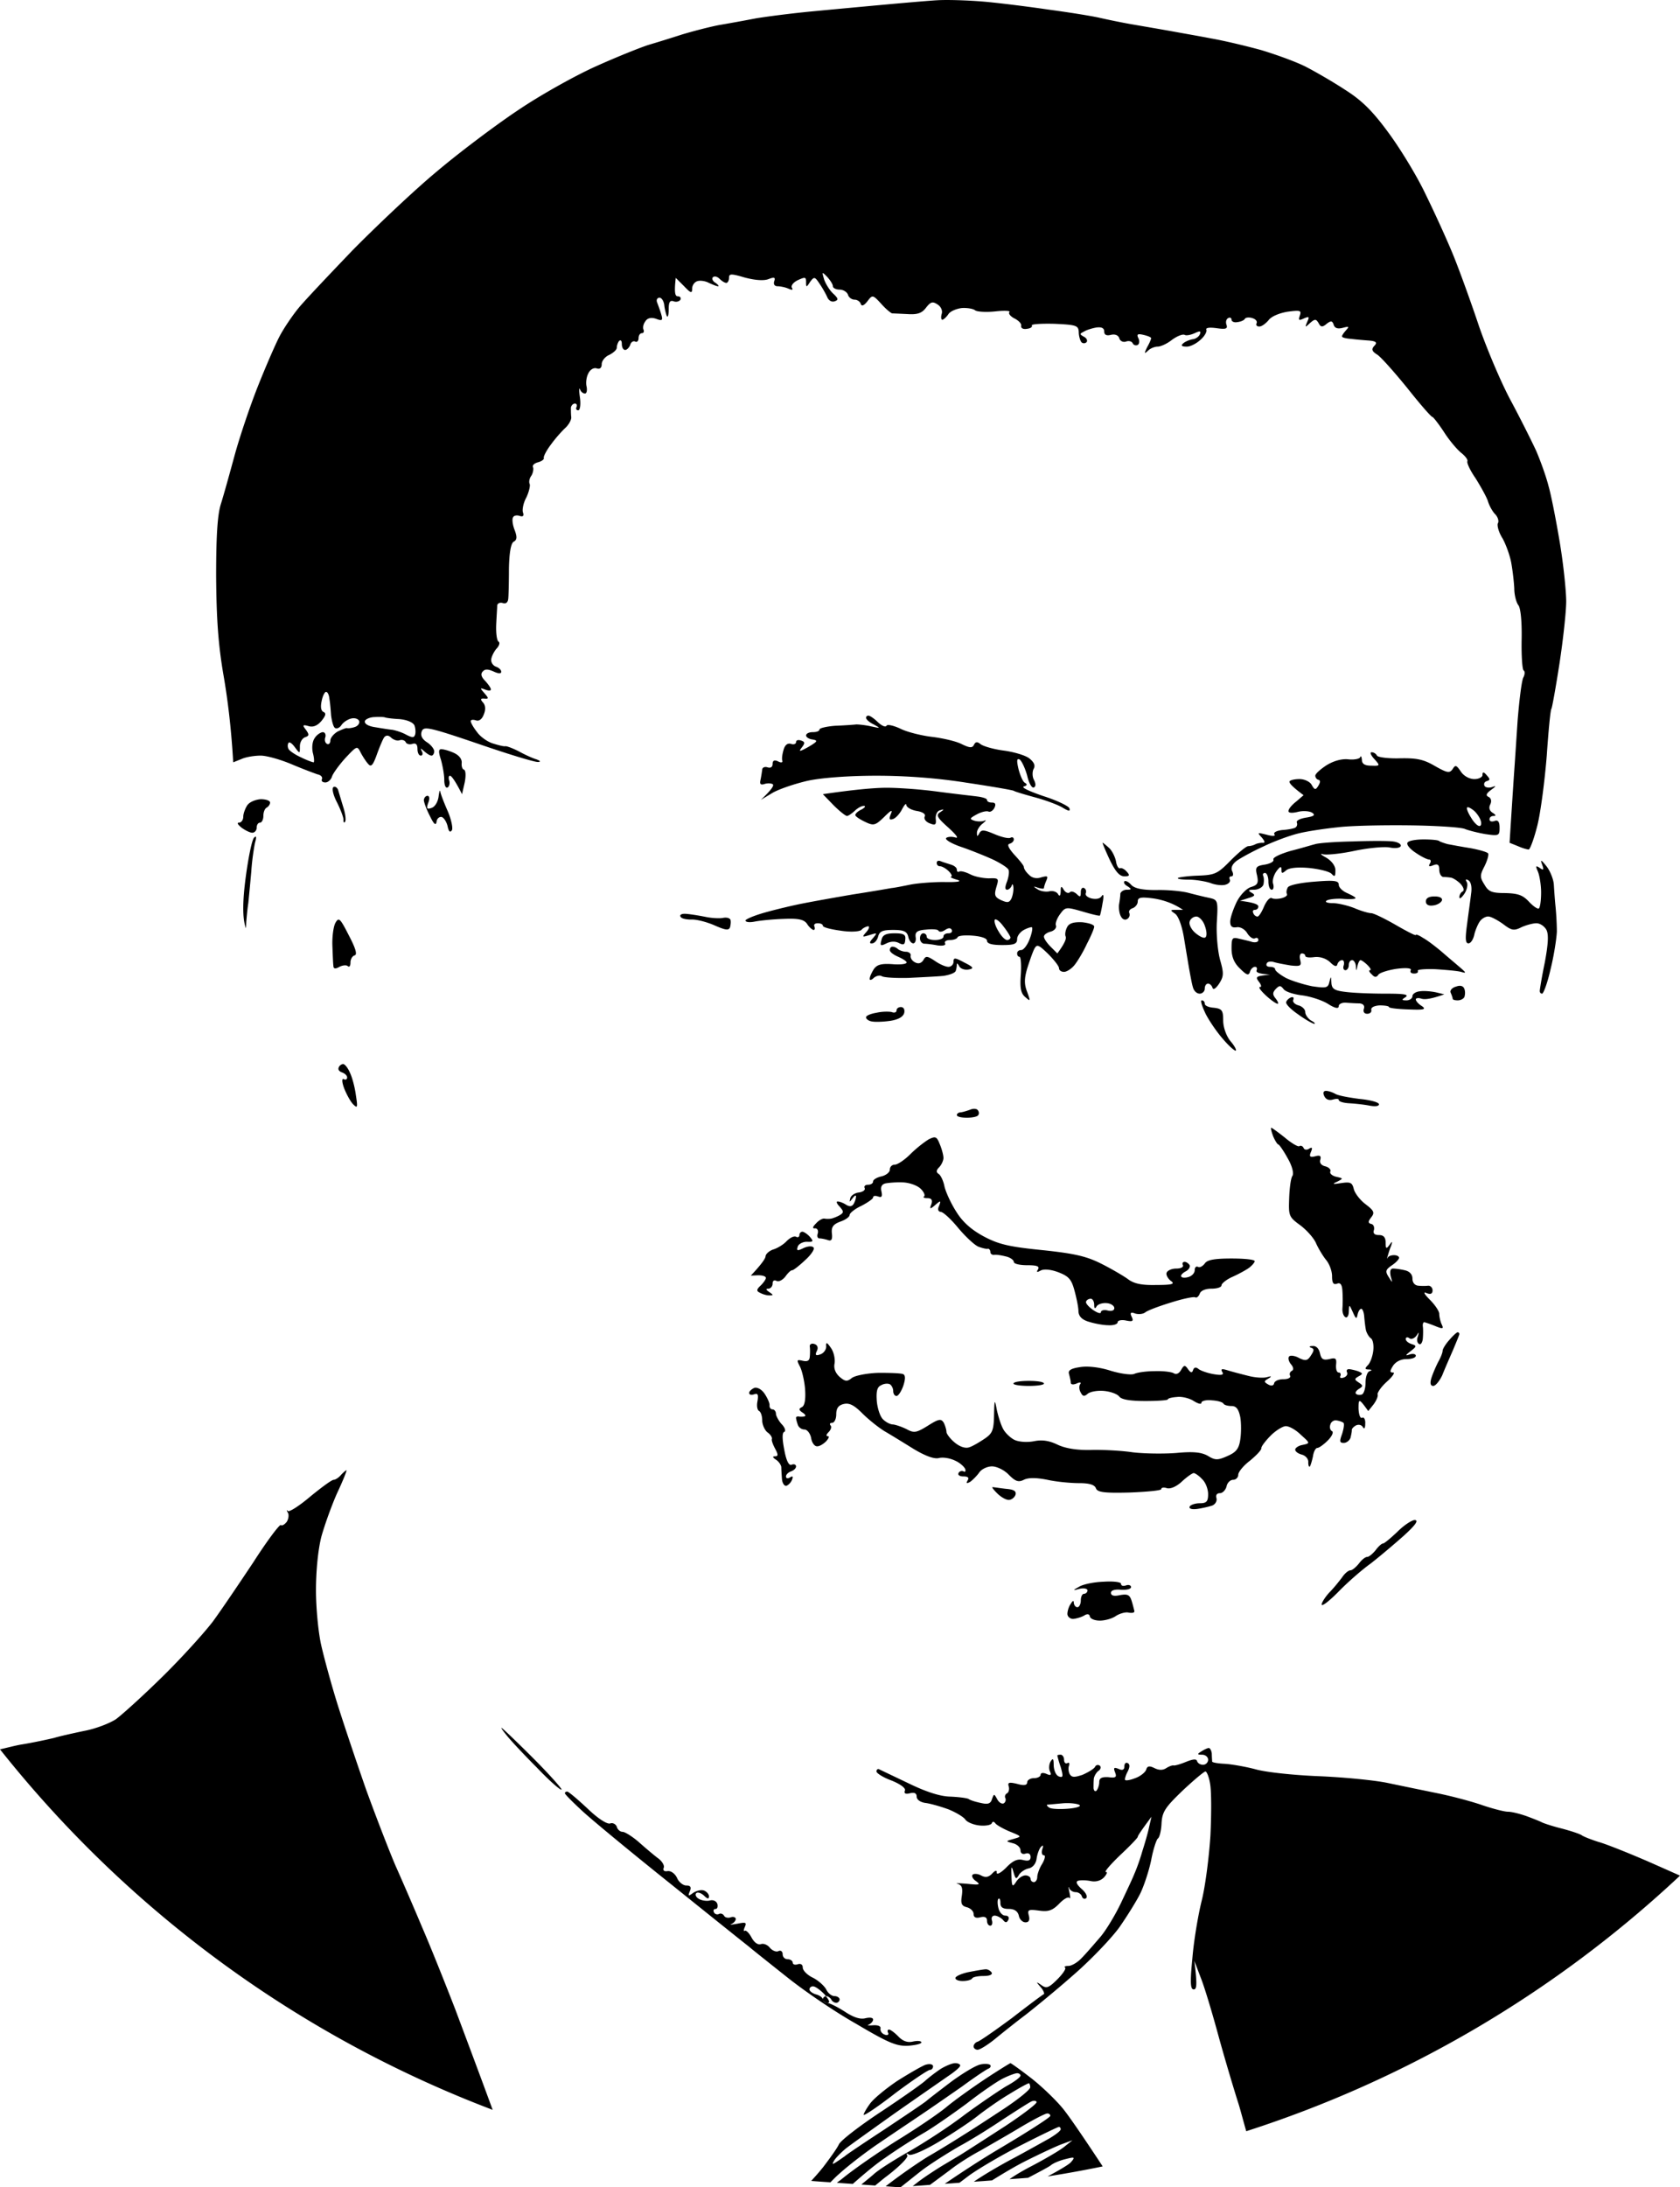 <?xml version="1.0" encoding="UTF-8" standalone="no"?>
<svg
   version="1.2"
   viewBox="0 0 501.475 652.365"
   width="501.475"
   height="652.365"
   id="svg1"
   sodipodi:docname="리커창 투명.svg"
   inkscape:version="1.3 (0e150ed6c4, 2023-07-21)"
   xmlns:inkscape="http://www.inkscape.org/namespaces/inkscape"
   xmlns:sodipodi="http://sodipodi.sourceforge.net/DTD/sodipodi-0.dtd"
   xmlns="http://www.w3.org/2000/svg"
   xmlns:svg="http://www.w3.org/2000/svg">
  <defs
     id="defs1" />
  <sodipodi:namedview
     id="namedview1"
     pagecolor="#ffffff"
     bordercolor="#000000"
     borderopacity="0.25"
     inkscape:showpageshadow="2"
     inkscape:pageopacity="0.0"
     inkscape:pagecheckerboard="0"
     inkscape:deskcolor="#d1d1d1"
     inkscape:zoom="1.0200753"
     inkscape:cx="229.88499"
     inkscape:cy="322.03506"
     inkscape:window-width="1920"
     inkscape:window-height="1009"
     inkscape:window-x="-8"
     inkscape:window-y="-8"
     inkscape:window-maximized="1"
     inkscape:current-layer="svg1" />
  <style
     id="style1">.a{opacity:1}</style>
  <path
     id="path79"
     style="fill:#000000;fill-rule:evenodd;stroke-width:0.378;stroke-linecap:round;stroke-linejoin:round"
     d="m 279.615,0.078 c -3.1,0.2 -10,0.801 -15.5,1.301 -5.5,0.5 -15.2,1.4 -21.5,2 -6.4,0.6 -14,1.6 -17,2.1 -3.1,0.6 -8,1.5 -11,2 -3.1,0.6 -8,1.901 -11,2.801 -3.1,1 -7.6,2.4 -10,3.1 -2.5,0.8 -9.5,3.601 -15.5,6.301 -6.1,2.7 -16.7,8.599 -23.5,13.199 -6.9,4.6 -17.9,12.9 -24.5,18.5 -6.6,5.5 -17.8,16.101 -24.9,23.301 -7,7.3 -14.3,14.999 -16.1,17.199 -1.8,2.2 -4.399,6 -5.699,8.5 -1.3,2.5 -4.2,9.2 -6.5,15 -2.3,5.8 -5.4,15 -6.9,20.5 -1.5,5.5 -3.3,12 -4.1,14.5 -1,3.2 -1.4,9.5 -1.4,21.5 0.1,12.6 0.599,20.2 2.199,29.5 1.2,6.9 2.3,15.5 2.9,26 l 2.5,-1 c 1.3,-0.6 3.901,-1 5.701,-1 1.8,0 5.999,1.2 9.299,2.6 3.3,1.4 6.801,2.7 7.701,3 1,0.2 1.499,0.8 1.299,1.4 -0.3,0.5 0.1,1 1,1 0.8,0 1.7,-0.801 2,-1.801 0.3,-0.9 2.1,-3.4 4,-5.5 3.5,-3.7 3.5,-3.7 4.6,-1.5 0.7,1.3 1.701,2.8 2.301,3.4 0.8,0.9 1.4,0.1 2.5,-3 0.8,-2.2 1.799,-4.6 2.199,-5.1 0.6,-0.667 1.302,-0.601 2.102,0.199 0.7,0.6 1.8,1.001 2.5,0.701 0.7,-0.2 1.499,-3.9e-4 1.799,0.6 0.2,0.5 1.1,0.8 2,0.5 1,-0.333 1.5,0.167 1.5,1.5 0,1.1 0.4,2 1,2 0.5,0 0.701,-0.601 0.301,-1.301 -0.5,-1 -0.401,-1 0.699,0 0.8,0.7 1.701,1.301 2.201,1.301 0.4,0 0.799,-0.601 0.799,-1.301 0,-0.6 -0.899,-1.899 -2.199,-2.699 -1.5,-1 -2,-2.101 -1.5,-3.301 0.6,-1.5 2.2,-1.199 16.9,3.801 9,3.1 16.899,5.5 17.799,5.4 0.9,-0.1 0.7,-0.301 -0.5,-0.801 -1.1,-0.3 -3.499,-1.4 -5.299,-2.4 -1.8,-0.9 -3.6,-1.6 -4,-1.5 -0.4,0.1 -2.002,-0.299 -3.602,-0.799 -1.7,-0.5 -3.799,-2 -4.799,-3.4 -1.1,-1.4 -1.9,-2.801 -1.9,-3.301 0,-0.4 0.7,-0.499 1.6,-0.199 0.9,0.3 1.801,-0.401 2.301,-1.801 0.6,-1.4 0.499,-2.7 -0.201,-3.5 -0.9,-1 -0.8,-1.299 0.4,-1.199 1.3,0.1 1.3,-0.1 0,-1.6 -1.4,-1.6 -1.399,-1.7 0.201,-1.1 1,0.4 1.799,0.398 1.699,-0.102 0,-0.4 -0.799,-1.5 -1.699,-2.5 -1.2,-1.2 -1.401,-2.099 -0.701,-2.799 0.7,-0.8 1.601,-0.7 3.201,0 1.5,0.7 2.299,0.7 2.299,0.1 0,-0.6 -0.7,-1.2 -1.5,-1.5 -0.9,-0.3 -1.5,-1.2 -1.5,-2 0,-0.8 0.7,-2.301 1.5,-3.301 0.9,-0.9 1.201,-1.899 0.701,-2.199 -0.5,-0.3 -0.801,-2.5 -0.701,-5 0.1,-2.5 0.301,-5.101 0.301,-5.801 0.1,-0.6 0.799,-0.999 1.699,-0.699 0.9,0.3 1.5,-0.201 1.6,-1.301 0.1,-0.9 0.201,-5 0.201,-9 0.1,-4.8 0.6,-7.5 1.4,-8 1,-0.5 1.099,-1.4 0.299,-3.5 -0.6,-1.5 -0.8,-3.199 -0.5,-3.699 0.2,-0.6 1.1,-0.8 2,-0.5 1,0.333 1.333,0 1,-1 -0.3,-0.8 0.1,-2.9 1,-4.5 0.8,-1.7 1.2,-3.5 1,-4 -0.3,-0.6 -0.1,-1.7 0.5,-2.5 0.5,-0.8 0.7,-2 0.5,-2.5 -0.3,-0.6 0.4,-1.2 1.5,-1.5 1.1,-0.3 1.901,-0.901 1.701,-1.301 -0.1,-0.5 0.899,-2.399 2.299,-4.199 1.3,-1.8 3.301,-4 4.301,-4.9 0.9,-0.9 1.7,-2.3 1.6,-3.1 -0.1,-0.8 -0.1,-2.101 -0.1,-2.801 0.1,-0.6 0.599,-1.199 1.199,-1.199 0.5,0 0.7,0.4 0.5,1 -0.3,0.5 -0.1,1 0.5,1 0.5,0 0.8,-1.601 0.5,-3.801 -0.3,-2 -0.3,-3.1 0,-2.5 0.2,0.7 0.9,1.301 1.5,1.301 0.5,0 0.7,-0.9 0.5,-2 -0.3,-1.1 -0.1,-2.9 0.5,-4 0.5,-1.1 1.6,-1.8 2.5,-1.5 0.9,0.3 1.5,-0.101 1.5,-1.301 0,-0.9 1.001,-2.199 2.201,-2.699 1.2,-0.6 2.299,-1.499 2.299,-2.199 0,-0.6 0.301,-1.5 0.701,-2 0.5,-0.4 0.799,-0.002 0.799,0.898 0,1 0.4,1.801 1,1.801 0.5,0 1.2,-0.7 1.5,-1.5 0.2,-0.8 0.9,-1.3 1.5,-1 0.5,0.3 1,-0.2 1,-1 0,-0.8 0.4,-1.5 1,-1.5 0.5,0 0.7,-0.5 0.5,-1 -0.3,-0.6 -0.1,-1.7 0.5,-2.5 0.6,-1 1.701,-1.301 3.201,-0.801 1.8,0.7 2.1,0.501 1.6,-1.199 -0.3,-1.1 -0.901,-2.7 -1.201,-3.5 -0.4,-0.9 -0.098,-1.5 0.602,-1.6 0.7,0 1.4,1.1 1.5,2.5 0.2,1.4 0.599,2.8 0.799,3.1 0.3,0.3 0.5,-0.701 0.5,-2.301 0,-2 0.4,-2.599 1.5,-2.199 0.8,0.3 1.7,0 2,-0.5 0.2,-0.6 -0.099,-1 -0.799,-1 -0.8,0 -1.102,-1.1 -0.602,-5.5 l 2.5,2.5 c 2,2.1 2.4,2.199 2.4,0.699 0,-0.9 0.6,-1.899 1.5,-2.199 0.8,-0.3 2.4,-0.1 3.5,0.5 1.1,0.5 2.301,1 2.701,1 0.4,0 0.099,-0.4 -0.701,-1 -0.9,-0.5 -1.199,-1.299 -0.799,-1.699 0.5,-0.4 1.3,-0.2 2,0.5 0.6,0.6 1.5,1.199 2,1.199 0.4,0 0.799,-0.7 0.799,-1.5 0,-1.3 0.601,-1.3 4.701,-0.1 3,0.8 5.6,1 7,0.5 1.8,-0.7 2.199,-0.6 1.799,0.6 -0.3,0.9 0.1,1.5 1,1.5 0.8,0 2.301,0.299 3.201,0.699 1.1,0.5 1.5,0.401 1.1,-0.199 -0.4,-0.6 0.299,-1.601 1.699,-2.301 2.2,-1 2.5,-1 2.5,0.5 0,1.7 0.101,1.7 1.201,0 1.2,-1.6 1.399,-1.6 2.799,0.5 0.9,1.3 1.901,3.1 2.301,4 0.4,1 1.299,1.601 2.199,1.301 1.2,-0.4 1.2,-0.801 -0.4,-2.301 -1,-0.9 -2.199,-2.799 -2.699,-4.199 -0.7,-2.4 -0.7,-2.401 0.9,-0.801 0.9,1 1.699,2.201 1.699,2.801 0,0.5 0.9,1 2,1 1.1,0 2.2,0.7 2.5,1.5 0.2,0.8 1.1,1.5 2,1.5 0.8,0 1.601,0.599 1.801,1.199 0.267,0.867 0.933,0.634 2,-0.699 1.5,-2 1.6,-2.001 4.1,0.699 1.4,1.6 2.901,2.8 3.301,2.9 0.4,0 2.5,0.101 4.6,0.201 3,0.2 4.3,-0.3 5.5,-1.9 1.4,-1.8 2,-1.9 3.4,-1 1,0.6 1.599,1.799 1.299,2.799 -0.3,1 -0.199,1.801 0.201,1.801 0.4,-0.1 1.199,-0.799 1.799,-1.699 0.5,-0.8 2.3,-1.601 4,-1.801 1.6,-0.1 3.4,0.199 4,0.699 0.5,0.4 3.2,0.601 6,0.301 2.7,-0.3 4.601,-0.201 4.201,0.199 -0.4,0.4 0.3,1.3 1.5,1.9 1.2,0.6 2.2,1.601 2,2.201 -0.1,0.7 0.599,1.098 1.699,0.898 1,-0.1 1.7,-0.5 1.5,-1 -0.3,-0.4 2.799,-0.6 6.699,-0.5 6.6,0.3 7.201,0.5 7.301,2.5 0,1.1 0.401,2.5 0.801,3 0.4,0.4 1.1,0.4 1.5,0 0.4,-0.4 0.099,-1.2 -0.701,-1.6 -1.4,-0.8 -1.4,-0.9 0,-1.6 0.8,-0.5 2.501,-0.999 3.701,-1.199 1.533,-0.2 2.299,0.199 2.299,1.199 0,1 0.667,1.333 2,1 1.2,-0.3 2.2,0.1 2.5,1 0.2,0.8 1.1,1.3 2,1 0.8,-0.3 1.7,-0.1 2,0.5 0.2,0.5 0.9,0.8 1.5,0.5 0.5,-0.3 0.601,-1.2 0.201,-2 -0.6,-1.2 -0.2,-1.4 1.5,-1 1.3,0.3 2.299,0.7 2.299,1 0,0.3 -0.499,1.499 -1.199,2.699 -0.9,1.9 -0.901,2.1 0.299,1 0.7,-0.7 2,-1.199 2.9,-1.199 0.8,0 2.701,-0.8 4.201,-2 1.5,-1.1 3.199,-1.8 3.799,-1.5 0.5,0.3 1.9,0 3,-0.5 1.5,-0.7 1.9,-0.701 1.6,0.199 -0.2,0.7 -1.199,1.502 -2.199,1.602 -1.1,0.2 -2.4,0.799 -2.9,1.299 -0.7,0.6 -0.3,0.9 1,0.9 1.1,0.1 3.001,-0.9 4.201,-2 1.3,-1.1 1.999,-2.5 1.799,-3 -0.3,-0.6 0.8,-0.8 3,-0.5 2.8,0.4 3.4,0.2 3,-1 -0.3,-0.8 -0.1,-1.7 0.5,-2 0.5,-0.3 1,-0.1 1,0.5 0,0.5 0.801,0.899 1.701,0.699 1,-0.1 1.999,-0.5 2.299,-1 0.2,-0.4 1.301,-0.499 2.201,-0.199 1,0.3 1.499,0.9 1.299,1.5 -0.3,0.5 10e-4,1 0.701,1 0.7,0.1 1.899,-0.801 2.799,-1.801 0.8,-1.2 3.301,-2.2 5.701,-2.6 3.8,-0.5 4.199,-0.4 3.699,1.1 -0.5,1.5 -0.301,1.6 1.199,0.9 1.6,-0.7 1.7,-0.5 1,1 -0.7,1.7 -0.699,1.8 0.801,0.4 1.5,-1.3 1.8,-1.3 2.6,0 0.6,1.2 1.1,1.299 2.4,0.199 1.3,-1 1.7,-0.899 2.1,0.301 0.3,1 1.201,1.3 2.701,0.9 1.9,-0.5 2,-0.401 1,0.699 -0.7,0.8 -1.301,1.6 -1.201,1.9 0,0.3 1.201,0.599 2.701,0.699 1.5,0.2 3.998,0.4 5.398,0.5 2.1,0.2 2.5,0.602 1.5,1.602 -0.9,1 -0.7,1.6 0.9,2.6 1.1,0.7 5.1,5.2 9,10 3.8,4.8 7.2,8.7 7.5,8.6 0.2,0 1.8,2 3.5,4.6 1.6,2.5 4.001,5.301 5.201,6.201 1.2,1 1.899,1.998 1.699,2.398 -0.2,0.5 0.8,2.7 2.4,5 1.5,2.4 3.199,5.401 3.699,6.801 0.4,1.4 1.401,3.2 2.201,4 0.8,0.8 1.199,2.099 0.799,2.699 -0.3,0.7 0.3,2.8 1.4,4.5 1,1.8 2.2,5.101 2.6,7.301 0.4,2.2 0.8,5.6 0.9,7.6 0,2 0.599,4.2 1.199,5 0.7,0.8 1.1,4.901 1,10.201 -0.1,4.9 0.202,9.099 0.602,9.299 0.4,0.2 0.398,1.2 -0.102,2.1 -0.5,1 -1.199,6.701 -1.699,12.801 -0.4,6 -0.8,12.1 -0.9,13.5 -0.1,1.4 -0.5,7.1 -1.5,23 l 2.5,1 c 1.3,0.6 2.801,1 3.201,1 0.4,0 1.6,-3.199 2.6,-7.199 1,-4 2.199,-13.401 2.799,-20.801 0.5,-7.4 1.1,-13.7 1.4,-14 0.2,-0.3 1.3,-6.4 2.4,-13.5 1.1,-7.2 2,-15.5 2,-18.5 0,-3 -0.8,-10.9 -1.9,-17.5 -1.1,-6.6 -2.6,-14.3 -3.4,-17 -0.7,-2.8 -2.399,-7.5 -3.699,-10.5 -1.4,-3 -4.8,-9.8 -7.6,-15 -2.8,-5.2 -7,-15.1 -9.4,-22 -2.3,-6.9 -5.7,-16.3 -7.6,-21 -1.9,-4.7 -5.7,-13 -8.4,-18.5 -2.6,-5.5 -7.699,-13.8 -11.199,-18.5 -4.7,-6.4 -7.901,-9.5 -12.801,-12.6 -3.5,-2.3 -8.7,-5.301 -11.4,-6.701 -2.8,-1.5 -8.9,-3.7 -13.5,-5.1 -4.7,-1.3 -11.5,-2.9 -15,-3.5 -3.6,-0.7 -8.8,-1.6 -11.5,-2.1 -2.8,-0.5 -8,-1.4 -11.5,-2 -3.6,-0.6 -8.3,-1.6 -10.5,-2.1 -2.2,-0.5 -9,-1.6 -15,-2.4 -6.1,-0.9 -14.9,-2 -19.5,-2.4 -4.7,-0.4 -11,-0.6 -14,-0.4 z M 97.316,206.379 c 0.5,0 0.9,0.9 1,2 0.2,1.1 0.4,3.3 0.5,4.9 0.2,1.6 0.6,3.299 1.1,3.799 0.5,0.4 1.4,0.101 2,-0.799 0.6,-0.9 2,-1.8 3.1,-2 1,-0.2 1.999,0.199 2.199,0.799 0.2,0.7 -0.398,1.501 -1.398,1.801 -0.9,0.3 -2.001,0.401 -2.201,0.301 -0.3,-0.1 -1.499,0.4 -2.799,1 -1.2,0.7 -2.201,1.899 -2.201,2.699 0,0.8 -0.5,1.3 -1,1 -0.6,-0.3 -0.8,-1.2 -0.5,-2 0.2,-0.8 -0.099,-1.5 -0.799,-1.5 -0.7,0.1 -1.8,0.801 -2.4,1.801 -0.7,1 -0.9,2.9 -0.5,4.5 0.4,1.5 0.399,2.699 0.199,2.699 -0.3,0 -1.999,-0.6 -3.799,-1.5 -1.8,-0.8 -3.501,-2 -3.701,-2.5 -0.3,-0.6 -0.3,-1.301 0,-1.801 0.3,-0.4 1.1,0.201 1.9,1.301 1.5,2 1.5,1.999 1.5,-0.301 0,-1.2 0.7,-2.399 1.6,-2.699 1.2,-0.4 1.201,-0.799 0.201,-2.199 -1.1,-1.4 -1.001,-1.602 0.799,-1.102 1.3,0.4 2.601,-0.1 3.801,-1.5 1.3,-1.6 1.499,-2.299 0.699,-2.699 -0.8,-0.3 -1,-1.501 -0.6,-3.301 0.3,-1.5 0.901,-2.699 1.301,-2.699 z m 162,7.1 c -0.4,-0.1 -0.801,0.2 -0.801,0.6 0,0.5 1.001,1.4 2.301,2 2.1,1.2 2.099,1.202 -0.701,0.602 -1.7,-0.4 -3.7,-0.602 -4.5,-0.602 -0.9,0.1 -3.699,0.3 -6.299,0.4 -2.6,0.2 -4.701,0.7 -4.701,1.1 0,0.5 -0.9,0.801 -2,0.801 -1.1,0 -2,0.4 -2,1 0,0.5 0.9,1.099 2,1.199 1.6,0.3 1.401,0.601 -1.299,2.201 -2.7,1.5 -3,1.499 -2,0.199 1,-1.3 0.999,-1.7 -0.201,-2.1 -0.9,-0.3 -1.5,-0.1 -1.5,0.5 0,0.5 -0.7,0.8 -1.5,0.5 -1,-0.3 -1.799,0.299 -2.199,1.699 -0.4,1.3 -0.6,2.701 -0.4,3.301 0.2,0.6 -0.401,0.699 -1.301,0.199 -1.1,-0.5 -1.6,-0.199 -1.6,0.801 0,0.9 -0.6,1.3 -1.5,1 -0.9,-0.3 -1.6,0.099 -1.6,0.699 -0.1,0.7 -0.3,2.1 -0.5,3 -0.3,1.3 -3.9e-4,1.601 1.1,1.301 0.8,-0.3 1.9,-0.3 2.5,0 0.5,0.3 0,1.399 -3.5,4.699 l 3.5,-2.1 c 1.9,-1.1 6.6,-2.7 10.5,-3.6 4.2,-0.9 12.3,-1.5 20.5,-1.5 8.8,0 18.2,0.7 27,2.1 7.4,1.1 13.7,2.2 14,2.4 0.2,0.2 3.2,1.1 6.5,2 3.3,0.9 7.001,2.3 8.201,3.1 1.7,1 2.198,1.1 1.898,0.1 -0.2,-0.6 -3.599,-2.3 -7.699,-3.6 -4.1,-1.4 -6.8,-2.6 -5.9,-2.9 1,-0.267 1.101,-0.633 0.301,-1.1 -0.6,-0.3 -1.4,-2.2 -1.9,-4.1 -0.6,-2.6 -0.5,-3.301 0.4,-2.801 0.6,0.5 1.599,2.601 2.199,4.801 0.5,2.2 1.4,3.8 2,3.5 0.6,-0.3 0.6,-1.101 0,-2.301 -0.5,-0.9 -0.5,-2.399 -0.1,-3.199 0.6,-1 0.199,-1.999 -1.301,-3.199 -1.2,-0.9 -4.6,-1.901 -7.6,-2.301 -3.1,-0.4 -6.1,-1.3 -6.9,-1.9 -1,-0.8 -1.5,-0.799 -2,0.201 -0.5,1 -1.3,0.899 -3.6,-0.201 -1.7,-0.9 -5.7,-1.799 -9,-2.199 -3.3,-0.4 -7.6,-1.5 -9.5,-2.5 -2,-0.9 -3.8,-1.301 -4,-0.801 -0.3,0.5 -1.4,0 -2.5,-1 -1.1,-1.1 -2.399,-2 -2.799,-2 z m -147.4,0.4 c 1.5,-0.1 2.8,-3.9e-4 3,0.1 0.1,0.1 1.999,0.4 4.199,0.5 2.4,0.2 4.2,1 4.6,1.9 0.3,0.8 0.401,2.099 0.201,2.699 -0.3,1 -0.8,1.002 -2.6,0.102 -1.2,-0.7 -3.101,-1.3 -4.201,-1.5 -1.1,-0.1 -3.499,-0.501 -5.299,-0.801 -1.9,-0.3 -3.1,-1.001 -2.9,-1.801 0.2,-0.6 1.6,-1.199 3,-1.199 z m 19.9,9.6 c -0.9,-0.1 -1.001,0.7 -0.201,3.1 0.5,1.8 1,4.5 1,6 0,1.6 0.4,2.601 1,2.301 0.5,-0.3 0.7,-1.2 0.5,-2 -0.3,-0.8 -0.199,-1.5 0.201,-1.5 0.4,0 1.4,1.2 3.6,5.5 l 0.799,-3.5 c 0.4,-2 0.301,-3.601 -0.199,-3.801 -0.5,-0.1 -0.799,-1 -0.699,-2 0.1,-1.2 -0.801,-2.3 -2.301,-3 -1.3,-0.6 -2.999,-1.1 -3.699,-1.1 z m 277.6,0.9 c -0.6,0 -0.201,0.9 0.799,2 1.8,2 1.802,2.1 -0.898,2 -1.9,0 -2.801,-0.501 -2.801,-1.801 -0.1,-0.9 -0.3,-1.299 -0.5,-0.699 -0.3,0.5 -1.9,0.8 -3.6,0.6 -2,-0.2 -4.4,0.501 -6.5,1.801 -1.8,1.2 -3.301,2.5 -3.301,3.1 0,0.5 0.4,1.099 0.9,1.199 0.7,0.2 0.6,0.801 0,1.801 -0.8,1.3 -1.1,1.299 -2,-0.301 -0.5,-0.9 -2.1,-1.699 -3.6,-1.699 -1.5,0 -2.8,0.299 -3,0.699 -0.1,0.5 0.699,1.502 4.199,4.102 l -2.199,1.898 c -1.3,1 -2.301,2.201 -2.301,2.801 -0.1,0.6 1.001,0.701 2.701,0.301 1.5,-0.4 3.399,-0.301 4.299,0.199 1.1,0.7 0.701,1.1 -1.799,1.5 -1.8,0.3 -3.001,0.9 -2.701,1.5 0.2,0.6 0,1.2 -0.5,1.5 -0.6,0.3 -2.3,0.599 -3.9,0.699 -1.6,0.2 -2.699,0.701 -2.299,1.301 0.4,0.5 -0.501,0.6 -2.301,0.1 -2.8,-0.7 -2.9,-0.699 -1.5,0.801 1,1.2 1.101,1.7 0.201,1.6 -0.7,0 -1.701,0.2 -2.201,0.5 -0.6,0.3 -1.5,0.5 -2,0.5 -0.6,0 -2.899,1.901 -5.299,4.301 -3.9,4 -4.701,4.3 -9.701,4.5 -3.1,0.1 -5.8,0.499 -6,0.699 -0.3,0.3 1.201,0.5 3.201,0.5 2.1,0 5,0.5 6.5,1 1.5,0.6 3.6,0.8 4.5,0.5 1,-0.3 1.499,-0.9 1.299,-1.5 -0.3,-0.6 -0.1,-1 0.5,-1 0.5,0 0.601,-0.7 0.201,-1.5 -0.5,-1 -10e-4,-2.1 1.299,-3.1 1.1,-0.8 4.7,-2.801 8,-4.301 3.3,-1.6 8,-3.3 10.5,-3.9 2.4,-0.6 7.6,-1.399 11.5,-1.799 3.8,-0.5 13.601,-0.7 21.701,-0.6 8.1,0.1 15.6,0.6 16.5,1.1 1,0.4 3.7,1.1 6,1.5 4.1,0.6 4.299,0.5 4.299,-1.9 0,-1.8 -0.5,-2.4 -1.5,-2 -0.9,0.3 -1.5,0.1 -1.5,-0.5 0,-0.6 0.501,-1 1.201,-1 0.8,0 0.732,-0.3 -0.201,-0.9 -1,-0.6 -1.299,-1.5 -0.799,-2.5 0.5,-1 0.3,-1.899 -0.5,-2.299 -0.9,-0.4 -0.701,-1.002 0.799,-2.102 1.5,-1.1 1.601,-1.299 0.201,-0.799 -0.9,0.3 -2.001,0.1 -2.201,-0.4 -0.3,-0.6 10e-4,-1.2 0.701,-1.4 1,-0.3 1,-0.599 0,-1.699 -0.9,-1.1 -1.301,-1.101 -1.301,-0.201 0.1,0.7 -1.1,1.301 -2.4,1.301 -1.5,0 -3.2,-0.901 -4.1,-2.301 -1.3,-1.9 -1.6,-1.999 -2.4,-0.699 -0.9,1.3 -1.599,1.2 -5.299,-0.9 -3.4,-2 -5.5,-2.399 -10.5,-2.299 -3.4,0.1 -6.501,-0.301 -6.801,-0.801 -0.3,-0.6 -1,-1 -1.6,-1 z M 99.516,234.78 c -0.5,0.4 -0.1,2.3 1.1,4.6 1.1,2.2 2,4.599 1.9,5.199 0,0.7 0.2,1 0.5,0.5 0.3,-0.4 0.1,-2.4 -0.6,-4.5 -0.6,-2 -1.3,-4.3 -1.5,-5 -0.3,-0.7 -0.9,-1.099 -1.4,-0.799 z m 164.1,0.199 c -3.6,0.1 -9.1,0.6 -18,1.9 l 3.201,3.301 c 1.8,1.8 3.6,3.199 4,3.199 0.4,0 1.399,-0.7 2.299,-1.5 0.8,-0.8 2.001,-1.5 2.701,-1.5 0.7,0 0.399,0.5 -0.701,1.1 -1.1,0.5 -1.899,1.301 -1.799,1.701 0.1,0.4 1.5,1.3 3,2 2.5,1.2 3,1 5.6,-1.5 2.1,-2.1 2.6,-2.3 2,-0.9 -0.6,1.5 -0.501,1.9 0.699,1.5 0.8,-0.3 2.001,-1.6 2.701,-3 0.7,-1.3 1.199,-1.801 1.199,-1.201 0.1,0.7 1.4,1.501 3.1,1.801 1.9,0.3 2.8,0.999 2.4,1.699 -0.3,0.7 0.4,1.6 1.5,2 1.7,0.7 2.001,0.401 1.801,-1.299 -0.1,-1.2 0.399,-2.4 1.299,-2.6 1.3,-0.4 1.3,-0.3 0,0.6 -1.3,0.8 -0.9,1.6 2.5,4.6 2.4,2.2 3.2,3.3 2,2.9 -1.1,-0.3 -2.299,-0.201 -2.699,0.199 -0.4,0.5 1.9,1.801 5,2.801 3.1,1.1 7.3,2.799 9.4,3.799 2,1 3.899,2.201 4.199,2.801 0.3,0.5 0.1,2.1 -0.4,3.5 -0.667,1.667 -0.667,2.5 0,2.5 0.5,0 1.2,-0.601 1.4,-1.301 0.2,-0.6 0.4,-0.299 0.5,0.801 0,1.1 -0.299,2.601 -0.699,3.301 -0.6,1.1 -1.2,1.099 -3,0.299 -1.9,-0.9 -2.1,-1.5 -1.4,-3.9 0.8,-2.6 0.699,-2.7 -2.201,-2.6 -1.7,0 -4.3,-0.499 -5.6,-1.199 -1.4,-0.7 -2.899,-1.101 -3.299,-0.801 -0.4,0.2 -0.701,3.9e-4 -0.701,-0.6 0,-0.6 -0.799,-1.2 -1.799,-1.5 -0.9,-0.3 -2.3,-0.7 -3,-1 -0.7,-0.3 -1.201,-0.1 -1.201,0.5 0,0.6 0.4,1 1,1 0.6,0 1.8,0.7 2.6,1.5 0.8,0.8 1.101,1.5 0.701,1.6 -0.5,0.1 0.299,0.5 1.699,0.9 1.7,0.5 0.5,0.799 -4,0.699 -3.6,0 -8.1,0.401 -10,0.801 -2,0.4 -4.4,0.9 -5.5,1 -1.1,0.2 -6.3,1.1 -11.5,1.9 -5.3,0.9 -12,2.099 -15,2.699 -3.1,0.6 -8.099,1.801 -11.299,2.701 -3.2,0.9 -5.801,1.998 -5.801,2.398 0.1,0.5 1.301,0.601 2.801,0.301 1.5,-0.3 5.4,-0.701 8.6,-0.801 4.5,-0.2 6.1,0.2 7,1.5 0.6,1 1.5,1.701 1.9,1.801 0.4,0 0.499,-0.4 0.299,-1 -0.3,-0.6 0.1,-1 1,-1 0.8,0 1.5,0.299 1.5,0.699 -0.1,0.5 2.301,1.1 5.201,1.5 3.1,0.5 5.699,0.301 6.299,-0.199 0.5,-0.6 1.4,-1 2,-1.1 0.5,0 0.3,0.799 -0.5,1.699 -1.4,1.6 -1.3,1.6 1,0.9 2.3,-0.7 2.3,-0.7 1,0.9 -1.1,1.2 -1.199,1.7 -0.299,1.6 0.7,0 1.499,-0.9 1.799,-2 0.4,-1.6 1.3,-2 4.5,-2 3.1,0 4.1,0.4 4.5,2 0.2,1.1 0.9,2 1.5,2 0.5,0 0.901,-0.8 0.701,-1.9 -0.2,-1.5 0.5,-1.999 3.1,-2.199 1.8,-0.2 3.499,-0.101 3.699,0.299 0.3,0.5 1.1,0.401 2,-0.199 1,-0.667 1.667,-0.667 2,0 0.2,0.6 -0.2,1 -1,1 -0.9,0 -1.5,0.4 -1.5,1 0,0.6 -1.2,1 -2.5,1 -1.4,0 -2.5,-0.4 -2.5,-1 0,-0.6 -0.5,-1 -1,-1 -0.6,0 -1,0.7 -1,1.5 0,0.8 0.501,1.5 1.201,1.6 0.7,0 2.5,0.2 4,0.5 1.6,0.2 2.599,3.9e-4 2.299,-0.6 -0.3,-0.6 0.4,-1 1.5,-1 1.1,0 2.101,-0.401 2.201,-0.801 0.2,-0.5 2.2,-0.7 4.5,-0.5 2.6,0.2 4.299,0.8 4.299,1.5 0,0.9 1.5,1.301 4.5,1.301 3.6,0 4.5,-0.301 4.5,-1.801 0,-0.9 0.9,-2.099 2,-2.699 1.1,-0.6 2.2,-0.901 2.4,-0.801 0.3,0.2 7.8e-4,1.802 -0.699,3.602 -0.7,1.8 -1.8,3.199 -2.5,3.199 -0.7,0 -1.201,0.4 -1.201,1 0,0.6 0.301,1 0.701,1 0.4,0 0.598,2.401 0.398,5.301 -0.3,4 7.8e-4,5.599 1.301,6.699 1.6,1.4 1.6,1.3 0.6,-1.5 -0.9,-2.3 -0.9,-3.9 0,-7 0.7,-2.2 1.6,-4.801 2.1,-5.801 0.8,-1.5 1.202,-1.4 4.102,1.4 1.8,1.8 3.299,3.701 3.299,4.301 0,0.6 0.6,1.1 1.5,1.1 0.8,0 2.2,-0.9 3.1,-2 0.9,-1.1 2.601,-3.901 3.701,-6.301 1.2,-2.3 2.199,-4.599 2.199,-5.199 0,-0.6 -1.7,-1.101 -3.6,-1.301 -2.6,-0.1 -3.9,0.3 -4.5,1.5 -0.5,1 -0.7,2.201 -0.4,2.801 0.2,0.6 -0.2,1.9 -2.5,5 l -2,-2 c -1.1,-1.1 -2,-2.4 -2,-3 0,-0.6 0.9,-1.2 2,-1.5 1.1,-0.3 1.8,-1.101 1.6,-1.801 -0.3,-0.6 0.301,-2.198 1.201,-3.398 1.6,-2.2 1.799,-2.201 6.699,-0.801 2.7,0.8 5.101,1.399 5.201,1.199 0.1,-0.1 0.499,-1.799 0.799,-3.699 0.4,-2 0.301,-2.899 -0.199,-2.199 -0.5,0.9 -1.7,1.099 -3.1,0.799 -1.2,-0.3 -2.001,-1 -1.701,-1.6 0.2,-0.6 0,-1.2 -0.5,-1.5 -0.6,-0.3 -1,0.299 -1,1.199 0,1.5 -0.199,1.602 -1.199,0.602 -0.8,-0.7 -1.7,-1 -2.1,-0.5 -0.5,0.4 -1.301,-7.8e-4 -1.801,-0.801 -0.7,-1.2 -0.9,-1.1 -0.9,0.5 -0.067,1.333 -0.332,1.601 -0.799,0.801 -0.4,-0.7 -1.601,-1.101 -2.701,-0.801 -1.1,0.2 -2.7,-0.099 -3.5,-0.699 -1.3,-0.8 -1.199,-0.9 0.201,-0.4 1,0.3 1.799,0.4 1.799,0.1 0,-0.3 0.301,-1.299 0.701,-2.199 0.6,-1.4 0.4,-1.5 -1.5,-1 -1.4,0.5 -2.801,0.199 -3.701,-0.801 -0.9,-0.8 -1.5,-1.801 -1.5,-2.301 0,-0.4 -1.299,-2 -2.799,-3.6 -1.7,-1.9 -2.3,-3.099 -1.5,-3.299 0.7,-0.2 1.299,-0.701 1.299,-1.301 0,-0.6 -0.5,-0.8 -1,-0.5 -0.6,0.3 -2.699,-0.2 -4.799,-1.1 -3.1,-1.3 -3.9,-1.401 -4.5,-0.201 -0.6,1 -0.701,1.001 -0.701,-0.199 0,-0.8 0.801,-2.101 1.801,-2.801 0.9,-0.8 1.1,-1.099 0.4,-0.799 -0.7,0.3 -2,0.3 -3,0 -1.5,-0.5 -1.401,-0.7 0.799,-1.9 1.3,-0.7 2.9,-1.101 3.5,-0.801 0.5,0.2 1.301,-0.3 1.701,-1.1 0.533,-1.067 0.299,-1.6 -0.701,-1.6 -0.9,0 -1.5,-0.301 -1.5,-0.801 0,-0.4 -1.299,-0.8 -2.799,-1 -1.5,-0.2 -7.001,-0.8 -12.201,-1.5 -5.3,-0.7 -12.5,-1.2 -16,-1.1 z m -132.199,1.1 c -0.1,-0.6 -0.3,0 -0.5,1.5 -0.2,1.6 -1.1,3.1 -2.1,3.4 -1.4,0.5 -1.6,0.2 -1,-1.5 0.5,-1.2 0.399,-2.1 -0.201,-2.1 -0.6,0 -1,0.599 -1.1,1.199 0,0.7 0.801,2.901 1.801,4.801 1.2,2.5 1.8,2.999 2,1.699 0.1,-0.9 0.8,-1.498 1.5,-1.398 0.7,0.2 1.499,1.499 1.799,2.799 0.333,1.6 0.767,1.966 1.301,1.1 0.3,-0.6 -0.201,-3.199 -1.301,-5.699 -1.1,-2.5 -2.099,-5.101 -2.199,-5.801 z m -53.6,2.301 c -1.5,0.1 -3.3,0.801 -4,1.801 -0.6,0.9 -1.201,2.498 -1.201,3.398 0,1 -0.599,1.801 -1.299,1.801 -0.7,0 -0.301,0.6 0.799,1.5 1.1,0.8 2.501,1.5 3.201,1.5 0.7,0 1.299,-0.7 1.299,-1.5 0,-0.8 0.4,-1.5 1,-1.5 0.5,0 1,-0.9 1,-2 0,-1.1 0.4,-2.2 1,-2.5 0.5,-0.3 1,-0.9 1,-1.5 0,-0.6 -1.299,-1 -2.799,-1 z m 360.1,2.5 c 0.2,-0.3 1,0.101 1.9,0.801 0.8,0.6 1.8,1.998 2.1,2.898 0.4,1 0.199,1.801 -0.301,1.801 -0.6,0 -1.7,-1.1 -2.5,-2.5 -0.9,-1.4 -1.399,-2.7 -1.199,-3 z m -361.5,8.812 c -0.05,-0.237 -0.25,-0.163 -0.6,0.188 -0.6,0.6 -1.7,5.9 -2.5,12 -0.8,6.1 -1.1,11.9 0.1,15 l 0.1,-2 c 0.1,-1.1 0.3,-3.6 0.6,-5.5 0.2,-1.9 0.6,-6.2 0.9,-9.5 0.2,-3.3 0.8,-7.1 1.1,-8.5 0.25,-0.9 0.351,-1.45 0.301,-1.688 z m 348.5,0.688 c -2.4,0 -4.601,0.4 -4.801,1 -0.3,0.6 0.8,1.9 2.5,3 1.6,1.1 3.4,2 4,2 0.5,0 0.601,0.599 0.201,1.199 -0.5,0.9 -0.2,1 1,0.5 1.3,-0.5 1.799,-0.199 1.799,1.301 0,1.1 0.501,2.099 1.201,2.199 0.7,0 1.699,0.101 2.299,0.201 0.6,0.1 1.901,0.899 2.801,1.799 1,1.1 1.199,2.001 0.699,2.301 -0.6,0.3 -1,1.099 -1,1.699 0,0.7 0.6,0.3 1.5,-1 0.8,-1.2 1.101,-2.8 0.701,-3.5 -0.467,-0.8 -0.3,-0.967 0.5,-0.5 0.8,0.5 1.099,2.1 0.799,4 -0.2,1.8 -0.799,5.902 -1.199,9.102 -0.6,4.3 -0.5,5.699 0.4,5.699 0.7,0 1.499,-1.201 1.799,-2.801 0.4,-1.5 1.201,-3.3 1.801,-4 0.6,-0.7 1.7,-1.299 2.4,-1.199 0.7,0 2.599,0.999 4.299,2.199 2.6,2 3.3,2.1 5.5,1 1.3,-0.6 3.4,-1.199 4.5,-1.199 1.1,0 2.4,0.9 3,2 0.7,1.4 0.5,4.299 -0.5,9.699 -0.9,4.3 -1.5,8.1 -1.5,8.5 0,0.5 0.301,0.801 0.701,0.801 0.4,0 1.6,-3.199 2.5,-7.199 1,-4 1.798,-9.101 1.898,-11.301 0,-2.2 -0.198,-5.6 -0.398,-7.5 -0.2,-1.9 -0.4,-4.9 -0.5,-6.5 -0.1,-1.6 -1.101,-4.1 -2.201,-5.5 -1.6,-2 -1.899,-2.1 -1.299,-0.5 0.6,1.6 0.399,1.8 -0.701,1 -1.2,-0.8 -1.3,-0.6 -0.6,1 0.5,1.1 1,4.001 1,6.301 0,2.4 -0.299,4.599 -0.699,4.799 -0.4,0.2 -1.7,-0.7 -3,-2.1 -1.8,-1.9 -3.2,-2.4 -7,-2.5 -4,0 -5.001,-0.4 -6.201,-2.5 -1.4,-2.2 -1.4,-2.8 0,-5.5 0.8,-1.6 1.3,-3.301 1.1,-3.801 -0.2,-0.4 -2.599,-1.1 -5.299,-1.6 -2.6,-0.4 -5.701,-0.999 -6.801,-1.199 -1.1,-0.3 -2.2,-0.7 -2.5,-0.9 -0.2,-0.3 -2.299,-0.5 -4.699,-0.5 z m -21.301,0.6 c -5.3,0.1 -10.2,0.501 -11,0.801 -0.9,0.2 -4.099,1.2 -7.299,2 -3.1,0.9 -5.501,2 -5.201,2.6 0.2,0.6 -0.9,1.2 -2.5,1.5 -2.7,0.4 -3,0.799 -2.4,3.199 0.5,2.3 0.201,2.9 -1.799,3.5 -1.3,0.4 -3.201,2.3 -4.301,4.5 -1,2.1 -1.9,4.701 -1.9,5.801 0,1.4 0.5,1.899 1.9,1.699 1.1,-0.2 2.501,0.601 3.201,1.801 0.7,1.1 1.699,1.8 2.299,1.5 0.5,-0.3 1,-0.1 1,0.5 0,0.6 -0.799,0.8 -1.799,0.6 -0.9,-0.3 -2.7,-0.7 -4,-1 -2,-0.5 -2.201,-0.2 -2.201,2.9 0,2.4 0.7,4.3 2.5,6 2,2 2.6,2.2 3,1 0.2,-0.8 0.9,-1.5 1.5,-1.5 0.5,0 0.7,0.4 0.5,1 -0.3,0.6 0.5,1.101 4,1.301 l -2.299,0.299 c -1.9,0.3 -2,0.6 -1,1.9 0.7,0.9 0.799,1.6 0.299,1.5 -0.6,0 0.201,1.1 1.701,2.5 1.5,1.4 3.1,2.5 3.5,2.5 0.4,0.1 0.2,-0.6 -0.5,-1.5 -1,-1.2 -1,-1.8 0,-2.9 1.1,-1.1 1.399,-1.1 2.299,0 0.5,0.8 3,1.6 5.5,1.9 2.4,0.3 5.901,1.4 7.701,2.5 2.2,1.4 3.299,1.599 3.299,0.699 0,-0.6 1.001,-1.1 2.201,-1 1.3,0.1 3.1,0.201 4,0.201 1.1,0.1 1.599,0.7 1.299,1.6 -0.3,0.9 0.1,1.5 1,1.5 0.8,0 1.401,-0.499 1.201,-1.199 -0.1,-0.7 0.9,-1.201 2.5,-1.301 1.5,0 2.799,0.2 2.799,0.5 0,0.3 2.601,0.599 5.701,0.699 4.8,0.2 5.5,0 4.1,-1 -1,-0.6 -1.801,-1.5 -1.801,-2 0,-0.4 0.801,-0.499 1.701,-0.199 1,0.3 2.899,0.099 6.799,-1.301 l -2.5,-0.6 c -1.4,-0.3 -3.599,-0.499 -4.799,-0.299 -1.2,0.1 -2.201,0.798 -2.201,1.398 0,0.7 -0.799,1.301 -1.799,1.301 -1.5,0 -1.501,-0.2 -0.201,-1 1,-0.8 -0.7,-1 -6,-1 -4.2,0 -9.399,-0.2 -11.799,-0.5 -3.5,-0.4 -4.3,-0.901 -4.4,-2.801 -0.1,-2 -0.1,-1.999 -0.6,-0.199 -0.4,1.8 -0.902,1.901 -5.102,1.301 -2.5,-0.5 -6.098,-1.6 -7.898,-2.5 -1.8,-1 -3.201,-2.102 -3.201,-2.602 0,-0.4 -0.7,-0.699 -1.5,-0.699 -0.9,0 -1.3,-0.4 -1,-1 0.2,-0.6 1.301,-0.7 2.201,-0.4 1,0.3 3.2,0.7 5,1 2.9,0.3 3.199,0.1 2.799,-1.6 -0.3,-1.1 -0.1,-2 0.5,-2 0.5,0 1,0.299 1,0.699 0,0.5 1.201,0.6 2.701,0.4 1.7,-0.2 3.499,0.4 4.699,1.5 1.3,1.3 1.999,1.5 2.199,0.6 0.2,-0.6 0.8,-1.199 1.4,-1.199 0.5,0 0.7,0.7 0.5,1.5 -0.3,0.8 -0.1,1.5 0.5,1.5 0.5,0 1,-0.7 1,-1.5 0,-0.8 0.4,-1.5 1,-1.5 0.5,0 1,0.799 1.1,1.699 0.1,1.7 0.1,1.7 0.5,0 0.2,-0.9 0.6,-1.699 0.9,-1.699 0.3,0 1.3,0.7 2.1,1.5 0.8,0.8 1.201,1.5 0.701,1.5 -0.4,0 -0.2,0.599 0.5,1.199 0.9,1 1.4,1.001 2,0.201 0.3,-0.6 2.8,-1.401 5.4,-1.801 3,-0.4 4.599,-0.2 4.299,0.4 -0.3,0.6 0.1,1 1,1 0.8,0 1.3,-0.301 1.1,-0.801 -0.3,-0.4 2.101,-0.6 5.201,-0.5 3.1,0.2 6.599,0.501 7.699,0.801 1.7,0.5 1.6,0.3 -0.5,-1.5 -1.4,-1.2 -3.9,-3.299 -5.5,-4.699 -1.7,-1.4 -3.999,-3.2 -5.299,-3.9 -1.2,-0.8 -2.201,-1.2 -2.201,-0.9 0,0.3 -2.7,-1.1 -6,-3 -3.3,-1.9 -6.599,-3.5 -7.299,-3.5 -0.7,0 -2.9,-0.6 -5,-1.5 -2,-0.8 -5,-1.5 -6.5,-1.5 -1.5,0 -2.4,-0.299 -1.9,-0.699 0.4,-0.4 2.599,-0.702 4.699,-0.602 2.2,0.2 4,0.101 4,-0.199 0,-0.3 -1.2,-0.9 -2.5,-1.5 -1.4,-0.6 -2.5,-1.7 -2.5,-2.5 0,-1.2 -1.299,-1.4 -7.299,-0.9 -4,0.3 -7.5,1.001 -7.9,1.701 -0.4,0.7 -0.501,1.498 -0.301,1.898 0.3,0.5 -0.4,1.001 -1.5,1.301 -1.1,0.3 -2.5,0.3 -3,0 -0.6,-0.3 -1.599,0.9 -2.299,2.5 -0.7,1.7 -1.6,3.1 -2,3 -0.4,0 -1.001,-0.4 -1.201,-1 -0.3,-0.6 -0.1,-1 0.5,-1 0.5,0 1,-0.4 1,-1 0,-0.6 -1.3,-1.199 -5.5,-1.699 l 2.5,-0.801 c 2,-0.6 2.2,-0.9 1,-1.6 -1.2,-0.7 -0.999,-0.9 0.701,-0.9 1.3,0 2.499,-0.7 2.799,-1.5 0.2,-0.8 0.2,-1.9 0,-2.5 -0.3,-0.6 -0.1,-1 0.5,-1 0.5,0 1,1.1 1,2.5 0,1.4 0.4,2.5 1,2.5 0.5,0 0.7,-0.801 0.4,-1.801 -0.3,-0.9 0.2,-2.599 1,-3.699 1.1,-1.5 1.5,-1.6 1.5,-0.5 0,1.2 0.201,1.201 1.301,0.301 0.8,-0.8 3.299,-1.101 6.799,-0.801 3,0.3 6.001,0.999 6.801,1.699 1,1.1 1.199,0.9 1.199,-1 0,-1.3 -1.099,-2.799 -2.799,-3.799 -1.5,-0.8 -1.9,-1.3 -1,-1 1,0.3 5.3,-0.1 9.5,-1 4.3,-0.9 9,-1.3 10.5,-1 1.5,0.3 2.999,0.2 3.299,-0.4 0.2,-0.6 -0.799,-1.2 -2.299,-1.4 -1.5,-0.2 -7.001,-0.2 -12.201,0 z m -74.5,0.4 c -0.1,0 0.8,2.2 2.1,5 1.7,3.5 2.9,5 4.4,5 1.6,0 1.701,-0.3 0.701,-1.4 -0.7,-0.8 -1.6,-1.2 -2,-1 -0.4,0.2 -1.001,-0.7 -1.201,-2.1 -0.3,-1.4 -1.2,-3.2 -2.1,-4 -0.9,-0.8 -1.7,-1.5 -1.9,-1.5 z m 6.5,11.5 c -0.3,0.4 0.1,1 1,1.5 1.2,0.8 1.201,1 -0.299,1 -0.9,0 -1.8,0.599 -1.9,1.199 0,0.7 -0.2,2.201 -0.4,3.301 -0.1,1.1 0.1,2.7 0.6,3.5 0.4,0.8 1.2,1.199 1.9,0.699 0.6,-0.4 0.8,-1.099 0.6,-1.699 -0.3,-0.6 0.1,-1.2 1,-1.5 0.8,-0.3 1.5,-1.2 1.5,-2 0,-1.2 0.901,-1.4 4.701,-0.9 2.6,0.4 5.699,1.3 8.799,3.4 h -2 c -1.9,0 -1.899,0.099 -0.299,1.199 1,0.8 2.099,3.801 2.699,7.801 0.6,3.6 1.3,7.9 1.6,9.5 0.3,1.6 0.7,3.799 1,4.699 0.3,1 1.1,1.801 2,1.801 0.8,0 1.5,-0.7 1.5,-1.5 0,-0.8 0.4,-1.5 1,-1.5 0.5,0 1.101,0.599 1.301,1.199 0.2,0.8 1,0.301 2,-1.199 1.4,-2.2 1.399,-3.1 0.299,-7 -0.7,-2.5 -1.2,-7.501 -1,-11.301 0.4,-6.6 0.302,-6.699 -2.398,-7.299 -1.5,-0.3 -4.301,-1 -6.201,-1.5 -2,-0.5 -6.2,-0.901 -9.5,-0.801 -4.3,0 -6.5,-0.5 -7.5,-1.6 -0.7,-0.8 -1.6,-1.3 -2,-1 z m 92.6,4.5 c -1.7,0 -2.6,0.5 -2.6,1.5 0,0.9 0.8,1.399 2.1,1.199 1.2,-0.1 2.401,-0.8 2.701,-1.5 0.2,-0.7 -0.601,-1.199 -2.201,-1.199 z m -223.398,5.199 c -1.2,-0.1 -2.001,0.201 -1.701,0.801 0.2,0.6 1.701,0.9 3.201,0.9 1.5,-0.1 4.598,0.699 6.898,1.699 3.4,1.5 4.301,1.6 4.701,0.6 0.2,-0.8 0.3,-1.799 0.1,-2.299 -0.3,-0.5 -1.199,-0.7 -2.199,-0.5 -0.9,0.2 -3.301,0.099 -5.201,-0.301 -2,-0.4 -4.499,-0.8 -5.799,-0.9 z m 152.299,0.801 c 0.8,0 2,1.199 2.5,2.699 0.6,1.6 0.701,3.1 0.201,3.5 -0.4,0.4 -1.7,-0.199 -3,-1.299 -1.2,-1 -2.001,-2.6 -1.701,-3.4 0.2,-0.8 1.1,-1.5 2,-1.5 z m -60.199,1 c 0.2,-0.5 1.4,0.301 2.5,1.801 1.2,1.5 2.099,2.998 2.199,3.398 0,0.5 -0.5,0.801 -1,0.801 -0.6,0 -1.7,-1.1 -2.5,-2.5 -0.9,-1.4 -1.399,-2.9 -1.199,-3.5 z m -196.119,0.002 c -0.219,0.136 -0.432,0.448 -0.682,0.898 -0.6,1.1 -1,4.199 -0.9,6.799 0.1,2.6 0.201,5.4 0.301,6 0,0.9 0.601,1.001 1.801,0.301 1,-0.5 2.1,-0.599 2.5,-0.199 0.5,0.4 0.799,-0.102 0.799,-1.102 0,-0.9 0.501,-1.9 1.201,-2.1 0.9,-0.2 0.399,-2 -1.701,-6 -1.95,-3.825 -2.662,-5.005 -3.318,-4.598 z m 166.219,3.998 c -2.6,0 -3.6,0.5 -3.9,2 -0.5,1.7 -0.3,1.9 1.5,1 1.2,-0.6 2.601,-0.7 3.701,-0.1 1.4,0.7 1.798,0.5 1.898,-1 0.2,-1.5 -0.399,-1.9 -3.199,-1.9 z m -0.6,4 c -0.5,0 -0.801,0.4 -0.801,1 0,0.6 1.1,1.4 2.5,2 1.3,0.6 2.5,1.299 2.5,1.699 0,0.5 -1.999,0.7 -4.299,0.5 -3.2,-0.2 -4.5,0.1 -5.5,1.5 -0.6,1 -1.201,2.201 -1.201,2.801 -0.1,0.6 0.501,0.501 1.201,-0.199 0.7,-0.6 1.798,-0.9 2.398,-0.5 0.7,0.4 4.3,0.6 8,0.5 3.8,-0.2 8.4,-0.402 10.4,-0.602 1.9,-0.3 3.601,-0.9 3.701,-1.6 0.2,-0.6 0.299,-1.4 0.299,-1.9 0,-0.4 0.301,-0.098 0.701,0.602 0.4,0.8 1.699,1.2 2.799,1 1.7,-0.3 1.501,-0.702 -1.299,-2.102 -2.8,-1.5 -3.201,-1.499 -3.201,-0.199 0,0.8 -0.7,1.5 -1.5,1.5 -0.9,0 -2.7,-0.801 -4.1,-1.801 -2.3,-1.5 -2.7,-1.499 -3.4,-0.199 -0.6,0.9 -1.4,1.199 -2.4,0.699 -0.9,-0.4 -1.498,-1.3 -1.398,-2 0.2,-0.6 -0.5,-1.199 -1.4,-1.199 -0.8,0 -1.9,-0.401 -2.4,-0.801 -0.4,-0.4 -1.1,-0.699 -1.6,-0.699 z m 169.824,11.725 c -0.425,-0.125 -0.975,-0.074 -1.625,0.176 -1.2,0.3 -1.9,1.199 -1.6,1.799 0.3,0.7 0.6,1.501 0.6,1.801 0,0.3 0.6,0.5 1.5,0.5 0.8,0 1.7,-0.4 2,-1 0.2,-0.6 0.3,-1.6 0,-2.4 -0.15,-0.45 -0.45,-0.75 -0.875,-0.875 z m -50.824,3.375 c -0.6,0.2 -1.3,0.8 -1.5,1.4 -0.2,0.6 1.4,2.199 3.6,3.699 2.2,1.6 4.401,2.801 4.801,2.801 0.4,0 0,-0.5 -1,-1 -0.9,-0.6 -1.701,-1.7 -1.701,-2.5 0,-0.8 -0.9,-1.7 -2,-2 -1.1,-0.3 -1.8,-1 -1.6,-1.6 0.3,-0.7 3.9e-4,-1.001 -0.6,-0.801 z m -26.701,0.9 c -0.5,0 0.101,1.8 1.201,4.1 1.2,2.3 3.499,5.6 5.199,7.5 1.6,1.9 3.301,3.4 3.701,3.4 0.4,0 -0.2,-1.301 -1.5,-2.801 -1.3,-1.6 -2.201,-4.199 -2.201,-6.199 0,-3.1 -0.399,-3.501 -2.799,-3.801 -1.5,-0.1 -2.701,-0.599 -2.701,-1.199 0,-0.6 -0.4,-1 -0.9,-1 z m -89.799,2 c -0.7,0 -1.301,0.4 -1.301,1 0,0.6 -0.7,0.8 -1.4,0.5 -0.8,-0.2 -2.9,-0.201 -4.6,0.199 -1.8,0.3 -3.2,0.9 -3.1,1.4 0,0.5 0.901,1.101 1.801,1.201 1,0.2 3.4,0.099 5.5,-0.201 2.4,-0.4 3.8,-1.2 4.1,-2.4 0.2,-1 -0.2,-1.699 -1,-1.699 z m -166.5,17 c -0.4,0 -1.101,0.4 -1.301,1 -0.3,0.6 0.1,1.2 1,1.5 0.8,0.3 1.5,0.9 1.5,1.5 0,0.6 -0.5,0.8 -1,0.5 -0.6,-0.3 -0.6,0.799 0.1,2.699 0.7,1.8 1.901,4.001 2.701,4.801 1.3,1.3 1.399,0.999 0.799,-2.801 -0.3,-2.3 -1.099,-5.299 -1.799,-6.699 -0.6,-1.4 -1.5,-2.5 -2,-2.5 z m 293.4,8 c -0.8,0 -1,0.6 -0.5,1.6 0.5,1 1.4,1.3 2.5,1 1,-0.3 1.799,-0.3 1.799,0.1 0,0.5 1.401,0.9 3.201,1 1.8,0.1 4.5,0.401 6,0.701 1.6,0.3 2.799,0.2 2.799,-0.4 0,-0.6 -2.599,-1.3 -5.799,-1.6 -3.1,-0.4 -6.401,-1 -7.201,-1.5 -0.9,-0.5 -2.099,-0.9 -2.799,-0.9 z m -104.875,5.35 c -0.4,-0.025 -0.876,0.05 -1.326,0.25 -0.8,0.3 -2.099,0.701 -2.799,0.801 -0.7,0 -1.201,0.399 -1.201,0.799 0,0.5 1.3,0.801 3,0.801 1.6,0 3.2,-0.301 3.4,-0.801 0.3,-0.4 0.201,-1.1 -0.199,-1.5 -0.15,-0.2 -0.475,-0.325 -0.875,-0.35 z m 88.574,5.65 c -0.3,0 0,1.1 0.5,2.5 0.6,1.4 1.3,2.5 1.6,2.5 0.2,0 1.501,1.8 2.701,4 1.4,2.4 1.9,4.501 1.5,5.301 -0.5,0.6 -0.9,3.699 -1,6.699 -0.2,5.2 -0.101,5.6 3.199,8 1.9,1.4 4.101,3.8 4.801,5.4 0.7,1.6 2.1,3.9 3,5 1,1.2 1.799,3.3 1.799,4.9 0,2 0.4,2.599 1.5,2.199 1,-0.4 1.5,0.301 1.6,2.301 0.1,1.5 0.1,3.7 0,5 -0.1,1.2 0.3,2.399 0.9,2.699 0.5,0.3 1,-0.499 1,-1.699 0.1,-2.2 0.101,-2.201 1.201,0.199 0.9,2 1.098,2.201 1.398,0.801 0.2,-1 0.702,-1.801 1.102,-1.801 0.4,0 0.798,1.001 0.898,2.301 0.1,1.2 0.3,3 0.5,4 0.2,0.9 0.9,2.1 1.5,2.5 0.6,0.4 0.901,2.099 0.701,3.699 -0.2,1.7 -0.9,3.601 -1.6,4.301 -1,1 -0.901,1.299 0.299,1.299 0.933,0.067 1.001,0.233 0.201,0.5 -0.7,0.2 -1.201,1.8 -1.201,3.4 0,1.7 -0.5,3.2 -1,3.5 -0.6,0.3 -1.399,0.2 -1.799,-0.1 -0.4,-0.3 -0.101,-0.9 0.799,-1.5 1.3,-0.8 1.3,-1 0,-1.9 -1.4,-0.9 -1.4,-1.1 0,-1.9 1.3,-0.7 1.201,-0.9 -0.299,-1.5 -0.9,-0.3 -2.201,-0.6 -2.701,-0.6 -0.6,0 -0.8,0.5 -0.5,1 0.2,0.6 -0.2,1.2 -1,1.5 -0.9,0.3 -1.3,0.1 -1,-0.5 0.2,-0.5 0,-1 -0.5,-1 -0.6,0 -0.899,-1.001 -0.799,-2.301 0.2,-1.9 -0.1,-2.199 -2,-1.699 -1.9,0.4 -2.401,7.8e-4 -2.801,-1.699 -0.3,-1.4 -1.099,-2.301 -2.199,-2.201 -0.9,0 -1.2,0.2 -0.5,0.5 1,0.3 1,0.801 0,2.301 -1,1.6 -1.6,1.699 -3.5,0.799 -1.2,-0.7 -2.6,-0.9 -3,-0.5 -0.4,0.4 -0.2,1.401 0.5,2.301 0.8,0.9 0.899,1.7 0.299,2 -0.6,0.3 -0.8,1 -0.5,1.5 0.2,0.6 -0.7,1 -2,1 -1.4,0 -2.599,0.499 -2.799,1.199 -0.1,0.7 -0.801,0.9 -1.701,0.4 -1.4,-0.8 -1.4,-0.999 0,-1.799 1.1,-0.7 1,-0.8 -0.5,-0.4 -1.1,0.3 -3.6,0.1 -5.5,-0.4 -2,-0.5 -4.7,-1.2 -6,-1.6 -1.9,-0.6 -2.299,-0.5 -1.799,0.4 0.6,0.9 -0.1,1.099 -2.5,0.699 -1.8,-0.3 -3.8,-1 -4.5,-1.5 -0.8,-0.7 -1.401,-0.599 -1.701,0.301 -0.3,0.9 -0.7,0.799 -1.5,-0.301 -0.9,-1.3 -1.2,-1.299 -2.1,0.301 -0.6,1 -1.399,1.398 -2.199,0.898 -0.7,-0.4 -3.301,-0.7 -5.701,-0.6 -2.5,0 -5.2,0.401 -6,0.801 -0.9,0.4 -4,-3.9e-4 -7,-0.9 -3.4,-1.1 -6.999,-1.5 -9.299,-1.1 -2.7,0.4 -3.601,1 -3.201,2.1 0.2,0.8 0.5,2 0.5,2.5 0,0.6 0.701,0.701 1.701,0.301 1.1,-0.5 1.5,-0.401 1.1,0.199 -0.4,0.6 -0.301,1.7 0.199,2.5 0.6,1.2 1.1,1.201 2.1,0.301 0.8,-0.6 2.9,-1.001 4.9,-0.801 1.9,0.2 3.9,0.899 4.5,1.699 0.667,0.867 3.235,1.301 7.701,1.301 3.7,0 6.799,-0.2 6.799,-0.5 0,-0.3 1.201,-0.599 2.701,-0.699 1.5,-0.2 3.8,0.399 5,1.199 1.3,0.8 2.299,1.1 2.299,0.5 0,-0.5 1.4,-0.899 3.1,-0.699 1.7,0.1 3.2,0.5 3.5,1 0.2,0.4 1.3,0.699 2.4,0.699 1.4,0 2.1,0.901 2.6,3.301 0.3,1.7 0.3,4.799 0,6.699 -0.4,2.8 -1.299,3.8 -3.799,4.9 -2.9,1.3 -3.701,1.3 -5.801,0 -1.9,-1.1 -4.3,-1.4 -9.5,-0.9 -3.9,0.3 -9.7,0.201 -13,-0.199 -3.3,-0.5 -9,-0.801 -12.5,-0.701 -4.3,0.1 -7.7,-0.5 -10,-1.6 -2.5,-1.2 -4.6,-1.5 -7,-1 -2.1,0.4 -4.499,0.2 -5.799,-0.4 -1.2,-0.6 -2.8,-2.099 -3.4,-3.299 -0.7,-1.3 -1.5,-3.901 -1.9,-5.801 -0.6,-3.2 -0.701,-2.999 -0.801,1.801 -0.1,4.5 -0.498,5.4 -2.898,7 -1.5,1 -3.5,2.2 -4.5,2.5 -1.1,0.4 -2.701,-0.101 -4.201,-1.301 -1.4,-1.1 -2.5,-2.599 -2.6,-3.199 0,-0.7 -0.401,-2.001 -0.801,-2.801 -0.8,-1.3 -1.499,-1.2 -4.799,0.9 -3.4,2.1 -4.101,2.2 -6.301,1 -1.4,-0.7 -3.2,-1.3 -4,-1.4 -0.9,0 -2.2,-0.7 -3,-1.5 -0.9,-0.8 -1.7,-3.3 -1.9,-5.5 -0.2,-2.9 0.101,-4.199 1.301,-4.699 0.8,-0.5 2,-0.601 2.6,-0.301 0.5,0.3 1,1.2 1,2 0,0.8 0.4,1.5 1,1.5 0.5,0 1.4,-1.3 2,-3 0.667,-2 0.667,-3.167 0,-3.5 -0.6,-0.3 -3.799,-0.4 -7.299,-0.4 -3.5,0.1 -7,0.8 -8,1.5 -1.5,1.2 -2.001,1.101 -3.701,-0.299 -1.3,-1.2 -1.8,-2.6 -1.5,-4 0.2,-1.3 -0.2,-3.3 -1,-4.5 -1.3,-1.9 -1.6,-2 -1.5,-0.5 0,0.9 -0.799,1.999 -1.799,2.299 -1.3,0.5 -1.6,0.2 -1,-1 0.5,-1 0.199,-1.8 -0.701,-2.1 -0.9,-0.3 -1.5,0.101 -1.4,0.801 0.1,0.6 0.1,2 0,3 -0.1,1.2 -0.7,1.499 -2.1,1.199 -1.8,-0.4 -1.899,-0.299 -0.799,1.801 0.6,1.2 1.3,4.199 1.5,6.699 0.2,3 -0.1,4.801 -0.9,5.301 -1.1,0.5 -1.001,0.899 0.199,1.699 0.8,0.5 1,1 0.5,1.1 -0.6,0.1 -1.399,0.1 -1.799,0 -0.4,0 -0.701,0.1 -0.701,0.4 0,0.3 0.2,1.2 0.5,2 0.2,0.8 1.1,1.5 2,1.5 0.8,0 1.7,1.1 2,2.5 0.2,1.4 1.001,2.5 1.701,2.5 0.7,0.1 1.899,-0.6 2.799,-1.5 0.8,-0.9 1,-1.5 0.5,-1.5 -0.6,0 -0.499,-0.499 0.201,-1.199 0.7,-0.7 1,-1.6 0.6,-2 -0.4,-0.5 -0.1,-0.801 0.5,-0.801 0.6,0 1.199,-1.1 1.199,-2.5 0,-1.8 0.601,-2.7 2.201,-3.1 1.7,-0.4 3.1,0.299 5.6,2.799 1.8,1.8 4.8,4.201 6.6,5.301 1.9,1.1 5.799,3.501 8.699,5.301 3.5,2.1 6.202,3.099 7.602,2.699 1.3,-0.3 3.399,0.101 4.799,0.801 1.4,0.6 2.7,1.8 3,2.5 0.2,0.6 0,0.999 -0.5,0.699 -0.6,-0.3 -1.3,0 -1.5,0.5 -0.3,0.6 0.4,1 1.5,1 1.333,0 1.734,0.399 1.201,1.199 -0.5,0.9 -0.301,1 0.799,0.4 0.8,-0.6 2.001,-1.799 2.701,-2.799 0.7,-1 2.399,-1.801 3.799,-1.801 1.4,0 3.7,1.1 5,2.5 2,2 2.9,2.3 4.5,1.5 1.333,-0.667 3.667,-0.667 7,0 2.7,0.6 7,1 9.5,1 3.1,0 4.6,0.5 5,1.5 0.4,1.2 2.3,1.501 10,1.301 5.2,-0.2 9.5,-0.6 9.5,-1 0,-0.5 0.801,-0.601 1.701,-0.301 1.1,0.3 2.9,-0.5 4.5,-2 1.5,-1.4 3.1,-2.5 3.5,-2.5 0.4,0 1.6,0.801 2.5,1.801 1,0.9 1.799,2.9 1.799,4.5 0,2.2 -0.5,2.699 -2.5,2.699 -1.4,0 -2.8,0.5 -3,1 -0.3,0.6 0.601,0.899 2.201,0.699 1.5,-0.2 3.6,-0.7 4.5,-1 1,-0.4 1.499,-1.399 1.299,-2.199 -0.3,-0.9 0.1,-1.5 1,-1.5 0.8,0 1.7,-0.9 2,-2 0.2,-1.1 1.1,-2 2,-2 0.8,0 1.5,-0.7 1.5,-1.5 0,-0.8 1.5,-2.699 3.5,-4.199 1.9,-1.6 3.5,-3.201 3.4,-3.801 0,-0.5 1.301,-2.199 2.801,-3.699 1.5,-1.5 3.6,-2.801 4.5,-2.801 1,0 3,1.1 4.5,2.6 2.8,2.5 2.8,2.5 0.5,3 -1.2,0.2 -2.201,0.9 -2.201,1.4 0,0.6 0.9,1.2 2,1.5 1.1,0.3 2,1.301 1.9,2.301 0,0.9 0.2,1.499 0.5,1.199 0.2,-0.3 0.6,-1.6 0.9,-3 0.2,-1.4 0.799,-2.5 1.299,-2.5 0.5,0 1.902,-0.999 3.102,-2.199 1.3,-1.3 1.799,-2.501 1.299,-2.801 -0.6,-0.3 -0.8,-1.2 -0.5,-2 0.2,-0.8 1.1,-1.399 1.9,-1.199 0.7,0.1 1.6,0.399 2,0.699 0.3,0.3 0.1,1.701 -0.4,3.301 -0.8,2.2 -0.8,2.699 0.5,2.699 0.8,0 1.7,-0.7 2,-1.5 0.2,-0.8 0.4,-1.799 0.4,-2.199 -0.1,-0.5 0.499,-1.1 1.199,-1.5 0.8,-0.4 1.702,-0.2 2.102,0.5 0.4,0.7 0.699,0.3 0.699,-1 0.1,-1.3 -0.4,-2.101 -0.9,-1.801 -0.6,0.3 -1,-0.899 -1.1,-2.699 0,-3.1 0.1,-3.201 2.9,0.699 l 1.6,-2 c 0.8,-1.1 1.399,-2.4 1.199,-3 -0.1,-0.5 1.101,-2.301 2.801,-3.801 1.7,-1.5 2.501,-2.799 1.801,-2.699 -1,0 -1,-0.4 0,-2 0.8,-1.2 2.3,-2 4,-2 1.5,0 2.799,-0.4 2.799,-1 0,-0.5 -0.799,-0.7 -1.799,-0.4 -1.4,0.5 -1.401,0.3 0.299,-1 1.8,-1.4 1.801,-1.6 0.201,-2.1 -0.9,-0.3 -1.701,-0.9 -1.701,-1.5 0,-0.5 0.5,-0.699 1.1,-0.199 0.6,0.4 1.502,-7.8e-4 2.102,-0.801 0.8,-1.2 0.798,-1.199 0.398,0.301 -0.4,0.9 -0.2,1.899 0.4,2.199 0.5,0.3 1,-0.499 1.1,-1.699 0.1,-1.3 0.1,-2.9 0,-3.5 -0.1,-0.7 0.1,-1.301 0.4,-1.301 0.2,0 1.701,0.5 3.201,1.1 2.4,1 2.7,0.9 2,-0.5 -0.4,-0.9 -0.701,-2.3 -0.701,-3.1 0,-0.8 -1.299,-2.699 -2.799,-4.199 -1.7,-1.7 -2.1,-2.5 -1,-2 1.2,0.5 1.799,0.199 1.799,-0.801 0,-0.8 -0.599,-1.4 -1.299,-1.4 -0.7,0.1 -2,0.1 -3,0 -1,-0.1 -1.701,-0.9 -1.701,-2.1 0,-1.3 -0.899,-2.2 -2.299,-2.5 -1.2,-0.3 -2.8,-0.5 -3.5,-0.5 -0.8,0 -1.001,0.801 -0.701,2.301 0.6,2.1 0.6,2.099 -0.6,0.199 -1.1,-1.7 -0.9,-2.2 1,-3.5 1.2,-0.8 2.1,-1.799 2.1,-2.199 0,-0.5 -0.7,-0.801 -1.5,-0.801 -0.9,0 -1.7,0.301 -1.9,0.801 -0.2,0.4 -0.2,0.1 0,-0.5 0.2,-0.7 0.6,-2.1 1,-3 0.5,-1.5 0.4,-1.601 -0.5,-0.301 -0.9,1.2 -1.1,1.101 -1.1,-0.699 0,-1.6 -0.6,-2.301 -2,-2.301 -1.333,0 -1.833,-0.5 -1.5,-1.5 0.2,-0.8 -0.099,-1.701 -0.799,-1.801 -1,-0.3 -1,-0.7 0,-2 1.1,-1.4 0.799,-1.998 -1.701,-3.898 -1.7,-1.3 -3.2,-3.3 -3.5,-4.5 -0.5,-2 -0.999,-2.201 -3.799,-1.801 -2.5,0.4 -2.801,0.3 -1.201,-0.4 1.9,-1 1.901,-1 -0.299,-1.5 -1.2,-0.3 -2.001,-1 -1.701,-1.6 0.2,-0.5 -0.4,-1.2 -1.5,-1.5 -1.3,-0.3 -1.8,-1.1 -1.5,-2 0.3,-1.1 -0.1,-1.4 -1.5,-1 -1.6,0.4 -1.899,0.099 -1.299,-1.301 0.5,-1.2 0.4,-1.5 -0.5,-1 -0.7,0.5 -1.501,0.401 -1.701,-0.199 -0.3,-0.6 -0.899,-0.8 -1.299,-0.5 -0.4,0.2 -2.301,-0.9 -4.201,-2.5 -2,-1.6 -3.8,-2.9 -4.1,-3 z m -100.225,2.949 c -0.45,-0.2 -1.025,10e-4 -1.975,0.451 -1.2,0.7 -3.7,2.6 -5.5,4.4 -1.8,1.8 -3.901,3.199 -4.701,3.199 -0.9,0 -1.5,0.7 -1.5,1.5 0,0.8 -1.2,1.7 -2.5,2 -1.4,0.3 -2.5,1 -2.5,1.5 0,0.6 -0.7,1 -1.5,1 -0.9,0 -1.3,0.5 -1,1 0.2,0.6 -0.499,1.101 -1.699,1.301 -1.2,0.1 -2.4,0.899 -2.6,1.699 -0.3,1.3 -0.301,1.3 0.699,0 0.6,-0.8 1,-1 1,-0.5 0,0.6 -0.299,1.499 -0.699,2.199 -0.467,0.8 -1.201,0.901 -2.201,0.301 -0.9,-0.6 -2,-1 -2.5,-1 -0.6,-0.1 -0.4,0.6 0.5,1.5 1.3,1.5 1.3,1.8 0,2.6 -0.9,0.5 -2,0.9 -2.5,1 -0.6,0.1 -1.5,0.1 -2,0 -0.6,-0.1 -1.7,0.5 -2.5,1.4 -1.1,1.1 -1.199,1.6 -0.299,1.5 0.7,0 0.999,0.7 0.799,1.5 -0.3,0.8 -0.1,1.5 0.5,1.5 0.5,0 1.6,0.2 2.5,0.5 1.1,0.4 1.401,-0.2 1.201,-2 -0.2,-1.9 0.4,-2.7 2.5,-3.5 1.5,-0.5 2.799,-1.4 2.799,-2 0,-0.5 1.5,-1.799 3.5,-2.699 1.9,-1 3.5,-2.1 3.5,-2.5 0,-0.5 0.6,-0.601 1.5,-0.301 1.1,0.4 1.3,0 1,-1.5 -0.333,-1.333 0.068,-2.134 1.201,-2.4 1,-0.2 3.399,-0.399 5.299,-0.299 2,0.1 4.401,1 5.301,2 0.9,0.9 1.3,1.899 0.9,2.199 -0.4,0.3 0.1,0.5 1,0.5 1.2,0 1.599,0.501 1.199,1.801 -0.6,1.5 -0.401,1.599 1.199,0.199 1.6,-1.4 1.702,-1.299 1.102,0.301 -0.5,1 -0.3,1.699 0.5,1.799 0.7,0 3.099,2.2 5.299,4.9 2.2,2.6 4.9,5.1 6,5.5 1.1,0.4 2.301,0.7 2.701,0.6 0.4,-0.1 0.799,0.4 0.799,0.9 0,0.6 0.501,1 1.201,0.9 0.7,-0.1 2.3,0.2 3.5,0.5 1.3,0.3 2.299,1.1 2.299,1.6 0,0.6 1.8,1 4,1 2.9,0 3.801,0.301 3.201,1.301 -0.5,0.8 -0.301,0.899 0.799,0.299 0.9,-0.5 2.901,-0.4 5.301,0.5 3.1,1.2 3.899,2.1 4.799,5.4 0.6,2.2 1.201,5.001 1.201,6.301 0.1,1.5 1.099,2.5 3.199,3.1 1.6,0.5 4.201,1 5.701,1 1.5,0.1 2.799,-0.3 2.799,-0.9 0,-0.5 1.1,-0.8 2.5,-0.5 2,0.4 2.301,0.2 1.701,-1.1 -0.6,-1.2 -0.3,-1.5 1,-1 1,0.3 2.3,0.199 3,-0.301 0.7,-0.6 4.199,-1.9 7.799,-3 3.5,-1.1 6.801,-1.8 7.201,-1.5 0.4,0.2 0.999,-0.3 1.299,-1.1 0.3,-0.9 1.7,-1.5 3.5,-1.5 1.6,0 3,-0.4 3,-1 0,-0.5 1.401,-1.7 3.201,-2.5 1.8,-0.8 4,-1.999 5,-2.699 0.9,-0.7 1.699,-1.6 1.699,-2 0,-0.5 -3.1,-0.801 -6.9,-0.801 -5.1,0 -7.3,0.4 -8,1.5 -0.6,0.8 -1.5,1.3 -2,1 -0.6,-0.3 -1,0.2 -1,1 0,0.8 -0.799,1.7 -1.799,2 -0.9,0.3 -2.001,0.3 -2.201,-0.1 -0.3,-0.3 0.301,-1 1.201,-1.5 1,-0.5 1.499,-1.3 1.299,-1.9 -0.3,-0.5 -1,-1 -1.5,-1 -0.6,0 -0.8,0.5 -0.5,1 0.2,0.6 -0.7,1 -2,1 -1.4,0 -2.7,0.601 -2.9,1.301 -0.2,0.6 0.401,1.698 1.301,2.398 1.3,0.9 0.4,1.201 -4.4,1.201 -4.4,0.1 -6.7,-0.401 -8.5,-1.801 -1.4,-1 -5,-3.1 -8,-4.6 -4.4,-2.2 -8,-3 -17.5,-4 -9.9,-1 -13,-1.7 -17.5,-4.1 -3.7,-2 -6.299,-4.3 -8.199,-7.4 -1.6,-2.5 -3.1,-5.8 -3.5,-7.5 -0.3,-1.6 -1.101,-3.299 -1.701,-3.699 -0.8,-0.5 -0.798,-1.1 0.102,-2 0.7,-0.7 1.299,-2.001 1.299,-2.801 0,-0.8 -0.5,-2.7 -1.1,-4.1 -0.45,-1.15 -0.775,-1.751 -1.225,-1.951 z m -39.775,28.051 c -0.5,0 -0.9,0.5 -0.9,1 0,0.6 -0.5,0.8 -1,0.5 -0.6,-0.3 -1.799,0.301 -2.799,1.301 -0.9,1 -2.7,2.1 -4,2.5 -1.2,0.4 -2.201,1.3 -2.301,2 0,0.6 -1,2.199 -4.4,5.799 l 2.201,-0.1 c 1.3,0 2.299,0.301 2.299,0.801 0,0.4 -0.7,1.399 -1.5,2.199 -1.3,1.2 -1.399,1.699 -0.299,2.199 0.7,0.4 1.899,0.801 2.799,0.801 1.3,0 1.3,-0.1 0,-1 -1,-0.667 -1.099,-1 -0.299,-1 0.7,0 1.299,-0.7 1.299,-1.5 0,-0.9 0.501,-1.201 1.201,-0.801 0.7,0.3 1.8,-0.299 2.6,-1.299 0.7,-1 1.6,-1.9 2,-1.9 0.3,0.1 2.1,-1.3 3.9,-3 1.8,-1.6 3,-3.401 2.5,-3.801 -0.4,-0.5 -1.7,-0.399 -3,0.201 -1.8,0.9 -2.101,0.8 -1.701,-0.4 0.2,-0.8 1.501,-1.5 2.701,-1.5 2,0.1 2.098,-0.1 0.898,-1.5 -0.7,-0.8 -1.799,-1.5 -2.199,-1.5 z m 86.1,20 c 0.5,0 1,0.801 1,1.801 0,1.133 0.235,1.3 0.701,0.5 0.4,-0.7 1.8,-1.1 3,-1 1.3,0.1 2.299,0.8 2.299,1.5 0,0.7 -0.8,0.999 -2,0.699 -1.1,-0.3 -2,0 -2,0.5 0,0.6 -1.1,0.201 -2.4,-0.699 -1.4,-1 -2.3,-2.1 -2,-2.5 0.2,-0.5 0.8,-0.801 1.4,-0.801 z m 109.5,10 c -0.3,0 -1.4,1.001 -2.5,2.301 -1.1,1.2 -2,2.699 -2,3.199 0,0.6 -0.6,2.1 -1.4,3.5 -0.7,1.4 -1.6,3.501 -2,4.801 -0.4,1.467 -0.198,2.199 0.602,2.199 0.7,0 1.899,-1.499 2.699,-3.199 0.7,-1.8 2.199,-5.2 3.199,-7.5 1,-2.4 1.9,-4.501 1.9,-4.801 0,-0.3 -0.3,-0.5 -0.5,-0.5 z m -128,14.5 c -2.5,0 -4.6,0.301 -4.6,0.801 0,0.4 2.1,0.699 4.6,0.699 2.5,0 4.5,-0.299 4.5,-0.699 0,-0.5 -2,-0.801 -4.5,-0.801 z m -82,2.1 c -0.8,0.4 -1.5,1 -1.5,1.5 0,0.5 0.6,0.7 1.5,0.4 1.1,-0.4 1.3,0.1 1,2 -0.3,1.4 -0.1,2.7 0.5,3 0.5,0.3 0.9,1.501 0.9,2.801 0,1.2 0.7,2.8 1.5,3.5 0.9,0.6 1.5,1.5 1.4,2 -0.2,0.4 0.3,1.7 1,3 0.9,1.7 0.9,2.199 -0.1,2.199 -0.8,0 -0.701,0.333 0.299,1 0.8,0.5 1.5,1.499 1.6,2.199 0,0.7 0.101,2.302 0.201,3.602 0.1,1.2 0.699,2.1 1.299,2 0.6,-0.2 1.401,-1.001 1.701,-1.801 0.4,-1 0.2,-1.233 -0.6,-0.699 -0.7,0.4 -1.201,0.299 -1.201,-0.301 0,-0.5 0.6,-1.2 1.5,-1.5 0.8,-0.3 1.5,-0.9 1.5,-1.5 0,-0.5 -0.599,-0.8 -1.299,-0.5 -0.8,0.4 -1.601,-1.1 -2.201,-4.4 -0.667,-3.4 -0.667,-5.2 0,-5.4 0.5,-0.2 0.201,-1.299 -0.799,-2.299 -0.9,-1 -1.701,-2.5 -1.701,-3.1 0,-0.7 -0.5,-1.301 -1,-1.301 -0.6,0 -1,-0.601 -0.9,-1.301 0,-0.7 -0.7,-2.198 -1.5,-3.398 -0.9,-1.3 -2.2,-2.001 -3.1,-1.701 z m -121.699,24.6 c 0,-0.2 -0.7,0.401 -1.5,1.201 -0.7,0.9 -1.801,1.6 -2.301,1.6 -0.6,0 -3.7,2.3 -7,5 -3.3,2.8 -6.299,4.701 -6.699,4.301 -0.4,-0.5 -0.4,-0.2 0,0.5 0.4,0.6 0.199,1.899 -0.301,2.699 -0.6,0.8 -1.399,1.3 -1.799,1 -0.4,-0.2 -4.101,4.7 -8.201,11.1 -4.2,6.3 -9.6,14.301 -12.1,17.701 -2.6,3.4 -9.3,10.798 -15,16.398 -5.8,5.7 -12,11.301 -13.9,12.701 -2,1.3 -6.2,2.9 -9.5,3.5 -3.3,0.7 -7.4,1.6 -9,2.1 -1.7,0.4 -6.2,1.4 -10,2 C 4.412,520.685 2.211,521.286 0,521.776 a 343.129,344.516 0 0 0 147.059,107.533 c -3.567,-9.737 -8.38,-22.562 -11.143,-29.93 -3.1,-8 -7.5,-19 -9.9,-24.5 -2.3,-5.5 -5.9,-13.8 -8,-18.5 -2,-4.7 -5.899,-14.8 -8.699,-22.5 -2.7,-7.7 -6.5,-19 -8.4,-25 -1.9,-6 -4.1,-14.1 -5,-18 -0.9,-3.9 -1.6,-11.3 -1.6,-16.5 0,-5.8 0.6,-12 1.6,-16 1,-3.6 3.099,-9.4 4.699,-13 1.7,-3.6 2.901,-6.601 2.801,-6.801 z m 192.9,5 c -0.4,-0.1 0.199,0.701 1.299,1.801 1.1,1.1 2.6,2 3.5,2 0.8,0 1.7,-0.7 2,-1.5 0.3,-1.1 -0.399,-1.601 -2.799,-1.801 -1.8,-0.2 -3.6,-0.5 -4,-0.5 z m 126,9.801 c -0.9,0 -3.301,1.6 -5.201,3.5 -2,1.9 -3.899,3.5 -4.299,3.5 -0.4,0 -1.401,0.9 -2.201,2 -0.9,1.1 -2,2 -2.5,2 -0.6,0 -1.7,0.9 -2.5,2 -0.9,1.1 -2,2 -2.5,2 -0.6,0 -1.7,0.9 -2.5,2.1 -0.9,1.2 -2.499,3.2 -3.799,4.5 -1.2,1.3 -2.301,3 -2.301,3.6 0,0.7 2.101,-0.9 4.801,-3.6 2.6,-2.7 6.999,-6.6 9.799,-8.6 2.7,-2.1 7.2,-5.9 10,-8.4 3.4,-3.1 4.401,-4.5 3.201,-4.6 z m -92.9,18.4 c -3,0.1 -6.201,0.8 -7.301,1.5 -2,1.1 -1.999,1.2 0.201,0.6 1.3,-0.3 2.299,0 2.299,0.5 0,0.5 -0.5,1 -1,1 -0.6,0 -1,0.9 -1,2 0,1.1 -0.5,2 -1,2 -0.6,0 -1,-0.601 -1.1,-1.301 0,-0.8 -0.3,-0.699 -0.9,0.301 -0.6,0.8 -1,2.2 -1,3 0,0.8 0.801,1.5 1.701,1.5 1,-0.1 2.399,-0.5 3.299,-1 0.9,-0.6 1.601,-0.499 1.701,0.301 0.2,0.7 1.5,1.199 3,1.199 1.5,0 3.699,-0.6 4.799,-1.4 1.1,-0.7 2.801,-1.2 3.701,-1 1,0.2 1.799,0.1 1.799,-0.4 -0.1,-0.4 -0.399,-1.7 -0.799,-3 -0.6,-1.9 -1.2,-2.199 -3.5,-1.799 -1.8,0.4 -2.701,0.165 -2.701,-0.701 0,-0.7 1.1,-1.098 3,-0.898 1.6,0.1 3,-0.201 3,-0.801 0,-0.5 -0.7,-0.8 -1.5,-0.5 -0.9,0.3 -1.5,0.1 -1.5,-0.5 0,-0.5 -2.299,-0.8 -5.199,-0.6 z m -179.701,43.6 c -0.2,0 0.5,0.999 1.5,2.199 1,1.3 5,5.6 8.9,9.5 3.8,4 7.2,7.001 7.5,6.701 0.2,-0.2 -3.6,-4.5 -8.5,-9.4 -5,-5 -9.2,-9 -9.4,-9 z m 211.102,6 c -0.4,0 -1.401,0.5 -2.201,1 -1.3,0.8 -1.299,1 0.201,1 1,0 1.799,0.7 1.799,1.5 0,0.8 -0.7,1.5 -1.5,1.5 -0.9,0 -1.599,-0.5 -1.799,-1.1 -0.2,-0.7 -1.201,-0.601 -3.201,0.199 -1.7,0.7 -3.399,1.2 -3.799,1.1 -0.4,-0.1 -1.401,0.301 -2.201,0.801 -1,0.667 -2.167,0.667 -3.5,0 -1.6,-0.8 -2.2,-0.6 -2.5,0.5 -0.3,0.8 -1.799,2 -3.299,2.5 -1.5,0.6 -2.8,0.8 -3,0.5 -0.1,-0.3 0.199,-1.4 0.799,-2.5 0.667,-1.333 0.667,-2.167 0,-2.5 -0.6,-0.3 -1,0.2 -1,1 0,1 -0.599,1.299 -1.799,0.699 -1.3,-0.5 -1.5,-0.3 -1,1 0.6,1.5 0.3,1.8 -2,1.5 -2,-0.1 -2.701,0.3 -2.701,1.5 0,0.9 -0.399,2 -0.799,2.5 -0.4,0.4 -0.8,0.101 -0.9,-0.699 0,-0.8 -3.9e-4,-2.2 0.1,-3 0.2,-0.8 0.8,-1.799 1.4,-2.199 0.6,-0.4 0.8,-1.1 0.4,-1.5 -0.5,-0.4 -1.2,-0.302 -1.5,0.398 -0.4,0.6 -2.101,1.601 -3.701,2.301 -2.4,0.8 -3.199,0.801 -3.799,-0.199 -0.4,-0.7 -0.501,-1.902 -0.201,-2.602 0.2,-0.6 0,-0.999 -0.5,-0.699 -0.6,0.3 -1,-0.2 -1,-1 0,-0.8 -0.5,-1.5 -1,-1.5 -0.6,0 -1,0.099 -1,0.199 0,0.2 0.4,1.8 1,3.5 0.8,2.8 0.7,3.201 -0.5,2.801 -0.9,-0.3 -1.5,-1.701 -1.6,-3.301 0,-2 -0.2,-2.299 -0.9,-1.199 -0.5,0.8 -0.599,2.2 -0.199,3 0.5,1.1 0.2,1.299 -1.1,0.699 -1,-0.4 -1.701,-0.299 -1.701,0.301 0,0.5 -0.9,1 -2,1 -1.1,0 -2,0.599 -2,1.199 0,0.9 -0.9,1.1 -3,0.5 -2.5,-0.6 -2.9,-0.399 -2.5,0.801 0.2,0.8 0,1.7 -0.5,2 -0.6,0.3 -0.8,1 -0.5,1.5 0.2,0.5 0,1.2 -0.5,1.5 -0.6,0.3 -1.5,-0.301 -2,-1.301 -0.9,-1.6 -0.9,-1.6 -1.5,0 -0.4,1.4 -1.199,1.701 -3.299,1.201 -1.5,-0.3 -3.201,-0.801 -3.701,-1.201 -0.6,-0.3 -3.1,-0.599 -5.5,-0.699 -3,-0.067 -7.167,-1.4 -12.5,-4 -4.4,-2.1 -8.399,-3.999 -8.799,-4.199 -0.4,-0.1 -0.701,0.199 -0.701,0.699 0,0.5 2,1.799 4.5,2.699 2.7,1.1 4.3,2.3 4,3 -0.333,0.867 0.167,1.134 1.5,0.801 1.333,-0.333 2,0 2,1 0,0.9 1.101,1.7 2.701,1.9 1.5,0.2 4.599,1.1 6.799,1.9 2.2,0.9 4.4,2.2 5,3 0.5,0.8 2.401,1.599 4.201,1.799 1.8,0.2 3.399,-0.1 3.699,-0.6 0.267,-0.667 0.666,-0.634 1.199,0.1 0.5,0.5 2.4,1.6 4.4,2.4 3.4,1.4 3.4,1.4 1,2.1 -2.5,0.7 -2.499,0.701 -0.299,1.301 1.3,0.3 2.299,1.3 2.299,2.1 0,0.9 0.6,1.3 1.5,1 0.9,-0.3 1.5,0.1 1.5,1 0,1.1 -0.699,1.3 -2.299,0.9 -1.6,-0.4 -3,0.199 -5,2.299 -1.5,1.5 -2.801,2.2 -2.801,1.5 0.1,-0.8 -0.4,-0.799 -1.4,0.301 -1.1,1.1 -1.999,1.2 -3.299,0.5 -0.9,-0.5 -2.1,-0.599 -2.5,-0.199 -0.4,0.4 0.1,1.298 1,1.898 1.5,1.1 1.099,1.201 -2.701,0.801 -2.5,-0.2 -3.699,-0.2 -2.799,0 1.3,0.4 1.599,1.2 1.299,3.5 -0.4,2.4 -0.1,3.1 1.5,3.5 1.1,0.3 2,1.2 2,2 0,1 0.667,1.333 2,1 1.333,-0.333 2,0 2,1 0,0.8 0.4,1.5 1,1.5 0.5,0 0.7,-0.7 0.5,-1.5 -0.3,-0.8 7.8e-4,-1.5 0.801,-1.5 0.7,0 1.8,0.599 2.4,1.199 0.8,1 1.199,1 1.699,0 0.3,-0.7 -0.1,-1.199 -0.9,-1.199 -0.9,0 -1.8,-1.001 -2.1,-2.301 -0.3,-1.2 -0.3,-2.399 0,-2.699 0.4,-0.3 0.6,0.299 0.6,1.199 0,1.3 0.7,1.801 2.5,1.801 1.667,0 2.667,0.667 3,2 0.2,1.1 1.1,2 2,2 1,0 1.333,-0.667 1,-2 -0.5,-1.8 -0.1,-1.9 3,-1.5 2.8,0.4 4,0 6,-2 1.3,-1.4 2.7,-2.201 3.1,-1.801 0.3,0.5 0.3,-0.299 0,-1.699 -0.3,-1.4 -0.4,-1.901 -0.1,-1.301 0.2,0.7 1.1,1.301 2,1.301 0.8,0 1.601,0.599 1.801,1.199 0.2,0.7 0.799,1.002 1.299,0.602 0.5,-0.5 -0.098,-1.701 -1.398,-2.801 -1.467,-1.333 -1.8,-2.134 -1,-2.4 0.7,-0.2 2.399,-0.2 3.799,0.1 1.5,0.3 3,-0.099 4,-1.199 0.8,-0.9 1,-1.6 0.5,-1.5 -0.6,0 1.301,-2.2 4.201,-5 2.9,-2.7 5.299,-5.2 5.299,-5.5 0,-0.3 0.9,-1.7 4.1,-6 l -0.699,3 c -0.3,1.6 -1.3,5 -2.1,7.5 -0.7,2.5 -1.801,5.4 -2.301,6.5 -0.4,1.1 -2.2,4.9 -3.9,8.5 -1.7,3.6 -4.499,8.3 -6.299,10.4 -1.9,2.2 -4.3,4.999 -5.6,6.299 -1.2,1.3 -3,2.301 -3.9,2.301 -0.9,0 -1.4,0.2 -1,0.5 0.4,0.3 -0.701,1.9 -2.301,3.5 -2.6,2.6 -3.299,2.799 -4.799,1.699 -1.6,-1.1 -1.601,-0.998 -0.201,0.602 0.8,0.9 1.2,1.9 1,2.1 -0.3,0.1 -4.6,3.3 -9.5,7.1 -5,3.7 -9.599,6.9 -10.299,7.1 -0.7,0.2 -1.201,0.9 -1.201,1.4 0,0.5 0.501,1 1.201,1 0.7,0 3.099,-1.501 5.299,-3.301 2.2,-1.8 6.2,-5 9,-7.1 2.7,-2.1 9.201,-7.4 14.301,-11.9 5.2,-4.5 11.299,-10.899 13.699,-14.199 2.3,-3.3 5.101,-7.8 6.201,-10 1.1,-2.2 2.599,-6.7 3.299,-10 0.6,-3.3 1.6,-6.2 2,-6.5 0.5,-0.3 1,-2.3 1.1,-4.5 0.2,-3.5 1.101,-4.801 6.301,-9.801 3.3,-3.1 6.401,-5.699 6.801,-5.699 0.4,0 1.098,1.699 1.398,3.699 0.4,2.1 0.402,9.001 0.102,15.301 -0.4,6.3 -1.502,15.1 -2.602,19.5 -1.1,4.4 -2.399,12.201 -2.799,17.301 -0.7,7.1 -0.6,9.199 0.4,9.199 0.9,0 1.099,-1.2 0.199,-8.5 l 1.9,5 c 1.1,2.7 3.399,10.4 5.199,17 1.8,6.6 4.601,16 6.201,21 0.52,1.733 1.427,5.165 2.184,7.799 a 343.129,344.516 0 0 0 129.475,-76.236 c -3.411,-1.51 -6.453,-2.869 -9.859,-4.363 -5.8,-2.5 -12.3,-5.099 -14.5,-5.699 -2.2,-0.7 -4.5,-1.6 -5,-2 -0.6,-0.4 -3.3,-1.3 -6,-2 -2.8,-0.7 -5.5,-1.6 -6,-1.9 -0.6,-0.3 -2.6,-1.099 -4.5,-1.799 -2,-0.7 -4.4,-1.301 -5.5,-1.301 -1.1,0 -4.5,-0.9 -7.5,-1.9 -3.1,-1.1 -9.1,-2.7 -13.5,-3.6 -4.4,-0.9 -11.2,-2.3 -15,-3.1 -3.9,-0.8 -13.1,-1.7 -20.5,-2 -7.5,-0.3 -16,-1.2 -19,-2.1 -3.1,-0.8 -7.199,-1.502 -9.199,-1.602 -2,-0.1 -3.7,-0.399 -3.6,-0.699 0,-0.3 -0.102,-1.301 -0.102,-2.301 -0.1,-0.9 -0.498,-1.699 -0.898,-1.699 z m -191.5,13 c -0.4,0 -0.701,0.2 -0.701,0.5 0,0.3 2.3,2.599 5.1,5.199 2.9,2.7 14.901,12.602 26.801,22.102 11.8,9.5 22.2,17.8 23.1,18.5 0.8,0.7 5.7,4.599 11,8.799 5.2,4.2 14.6,10.601 21,14.201 9.8,5.8 12.1,6.7 15.6,6.5 2.3,-0.2 4.001,-0.602 3.801,-1.102 -0.3,-0.4 -1.399,-0.4 -2.699,-0.1 -1.5,0.3 -2.901,-0.2 -4.201,-1.6 -1.1,-1.1 -2.399,-2.1 -2.799,-2 -0.4,0 -0.501,0.5 -0.201,1 0.2,0.5 -0.2,0.8 -1,0.5 -0.9,-0.3 -1.399,-1.101 -1.299,-1.801 0.2,-0.7 -0.701,-1.1 -2.201,-1 -1.4,0.1 -1.999,7.8e-4 -1.299,-0.199 0.7,-0.3 1.299,-1 1.299,-1.5 0,-0.6 -0.999,-0.7 -2.299,-0.4 -1.5,0.4 -3.501,-0.2 -6.201,-2 -2.2,-1.4 -4.599,-2.6 -5.299,-2.6 -0.7,0 -1.201,-0.5 -1.201,-1 0,-0.5 -0.9,-1.2 -2,-1.5 -1.1,-0.3 -2,-1 -2,-1.5 0,-0.5 0.501,-1 1.201,-0.9 0.7,0.1 2.198,1.2 3.398,2.5 0.179,0.203 0.168,0.264 0.311,0.439 0.036,-0.004 0.053,-0.039 0.09,-0.039 0.5,0 1.2,0.5 1.5,1 0.2,0.5 0.9,1 1.5,1 0.5,0 1,-0.5 1,-1 0,-0.5 -0.7,-1 -1.5,-1 -0.9,0 -2,-0.9 -2.5,-2 -0.6,-1.1 -2.4,-2.7 -4,-3.5 -1.7,-0.8 -3,-2.2 -3,-3 0,-0.9 -0.6,-1.3 -1.5,-1 -0.9,0.3 -1.5,0 -1.5,-0.5 0,-0.5 -0.7,-1 -1.5,-1 -0.9,0 -1.5,-0.7 -1.5,-1.5 0,-0.8 -0.599,-1.3 -1.299,-0.9 -0.7,0.3 -1.8,-0.2 -2.5,-1 -0.7,-0.9 -1.901,-1.4 -2.701,-1.1 -0.9,0.3 -1.999,-0.5 -2.799,-2 -0.7,-1.3 -1.6,-2.2 -2,-2 -0.4,0.3 -0.4,-0.2 0,-1.1 0.6,-1.4 0.299,-1.5 -2.201,-1 -1.7,0.3 -2.499,0.4 -1.799,0.1 0.7,-0.3 1.299,-1 1.299,-1.5 0,-0.5 -0.7,-0.8 -1.5,-0.5 -0.9,0.3 -1.8,0 -2,-0.5 -0.3,-0.5 -1,-0.8 -1.5,-0.5 -0.6,0.3 -1.3,0 -1.5,-0.5 -0.3,-0.5 -0.1,-1 0.5,-1 0.5,0 0.7,-0.7 0.5,-1.5 -0.3,-0.9 -1.299,-1.3 -2.299,-1 -0.9,0.2 -2.401,0 -3.201,-0.5 -0.9,-0.5 -1.199,-1.299 -0.799,-1.699 0.4,-0.4 1.399,-0.101 2.299,0.699 1.1,1.1 1.5,1.099 1.5,0.199 0,-0.6 -0.7,-1.399 -1.5,-1.699 -0.9,-0.3 -2.299,0.099 -3.199,0.699 -1.5,1.1 -1.6,1 -1,-0.5 0.5,-1.2 0.2,-1.699 -1.1,-1.699 -0.9,0 -2.201,-0.999 -2.701,-2.199 -0.6,-1.3 -1.799,-2.202 -2.799,-2.102 -1.1,0.2 -1.501,-0.2 -1.201,-1 0.3,-0.6 -0.499,-1.998 -1.799,-2.898 -1.2,-0.9 -3.801,-3.101 -5.701,-4.801 -2,-1.7 -4.099,-3 -4.799,-3 -0.7,0 -1.501,-0.7 -1.701,-1.5 -0.3,-0.8 -1.2,-1.3 -2,-1 -0.9,0.3 -3.699,-1.5 -6.799,-4.5 -2.9,-2.7 -5.6,-5 -6,-5 z m 77.209,61.039 c -0.539,0.056 -0.91,0.492 -0.91,0.961 0,0.5 0.6,1 1.4,1 0.792,0 0.559,-0.671 -0.49,-1.961 z m 70.59,-57.539 c 2.2,-0.2 4.5,0.1 5.1,0.5 0.6,0.4 -0.898,0.9 -3.398,1.1 -2.4,0.2 -4.902,0.101 -5.602,-0.299 -0.6,-0.4 -0.9,-0.8 -0.6,-0.9 0.2,0 2.3,-0.2 4.5,-0.4 z m -5.799,12.676 c 0.067,0.117 -10e-4,0.457 -0.201,1.023 -0.3,1 -0.1,1.801 0.5,1.801 0.5,0 0.3,1.1 -0.5,2.5 -0.9,1.4 -1.5,3.2 -1.5,4 0,0.8 -0.5,1.5 -1,1.5 -0.6,0 -1,-0.5 -1,-1 0,-0.5 -0.7,-1 -1.5,-1 -0.9,0 -2.099,0.8 -2.799,1.9 -1.1,1.7 -1.3,1.499 -1.4,-1.801 -0.1,-2.9 -3.9e-4,-3.1 0.6,-1.1 0.6,2.1 0.8,2.3 1.6,0.9 0.5,-0.9 1.9,-1.8 3,-2 1.2,-0.3 2.101,-1.4 2.301,-2.9 0.2,-1.4 0.799,-3 1.299,-3.5 0.333,-0.333 0.535,-0.441 0.602,-0.324 z m -17,36.824 c -0.7,0 -2.9,0.401 -5,0.801 -2.1,0.4 -3.902,1.199 -4.102,1.699 -0.2,0.5 0.702,1 2.102,1 1.3,0 2.598,-0.301 2.898,-0.801 0.2,-0.4 1.7,-0.699 3.4,-0.699 1.7,0 2.7,-0.4 2.4,-1 -0.3,-0.5 -1.099,-1 -1.699,-1 z m -9.201,28 c -0.9,0 -2.799,0.799 -4.299,1.699 -1.5,1 -3.601,2.602 -4.701,3.602 -1.1,1 -7.099,5.199 -13.299,9.299 -6.2,4.1 -11.8,8.4 -12.4,9.6 -0.6,1.3 -2.801,4.301 -4.701,6.801 -1.376,1.72 -2.47,2.902 -3.576,4.127 a 343.129,344.516 0 0 0 5.748,0.412 c 0.81,-0.829 1.608,-1.663 2.729,-2.639 3,-2.7 8.4,-6.801 12,-9.201 3.5,-2.4 8.9,-6 12,-8.1 3,-2 8.6,-5.9 12.5,-8.6 3.8,-2.8 7.4,-5.2 8,-5.4 0.5,-0.2 0.7,-0.7 0.5,-1 -0.3,-0.4 -1.7,-0.499 -3,-0.199 -1.4,0.3 -5.2,2.6 -8.5,5 -3.3,2.5 -6.7,5.099 -7.5,5.799 -0.8,0.7 -6.5,4.5 -12.5,8.5 -6.1,4 -11.5,7.602 -12,8.102 -0.6,0.4 -1.7,1.199 -2.5,1.699 -1.2,0.8 -1.3,0.7 -0.6,-0.5 0.5,-0.8 2.1,-2.4 3.4,-3.5 1.4,-1.1 8,-5.8 14.6,-10.5 6.7,-4.7 13.801,-9.6 15.801,-11 2.1,-1.4 3.799,-2.801 3.799,-3.301 0,-0.4 -0.7,-0.699 -1.5,-0.699 z m 16.5,0 c -0.3,0.1 -3.7,2.199 -7.5,4.699 -3.9,2.6 -9.1,6.301 -11.5,8.301 -2.5,2.1 -9.2,6.6 -14.9,10.1 -5.6,3.5 -12.8,8.5 -16,11.1 -0.718,0.603 -1.26,0.968 -1.918,1.477 a 343.129,344.516 0 0 0 4.76,0.342 c 3.456,-3.058 7.012,-6.019 9.559,-7.717 3.8,-2.7 9.2,-6.101 12,-7.701 2.7,-1.6 8.3,-5.5 12.5,-8.6 4.1,-3.2 8.901,-6.5 10.701,-7.4 1.8,-0.9 3.699,-1.6 4.299,-1.6 0.5,0 1,0.299 1,0.699 0,0.5 -1.899,1.901 -4.299,3.201 -2.3,1.4 -7.9,5.2 -12.4,8.5 -4.4,3.4 -11.8,8.2 -16.5,10.9 -4.6,2.6 -9.501,5.7 -10.801,7 -0.655,0.562 -2.255,1.864 -3.51,2.9 a 343.129,344.516 0 0 0 4.133,0.297 c 1.034,-0.833 2.204,-1.842 3.078,-2.498 4,-3 6.9,-5.9 6.5,-6.5 -0.4,-0.6 -0.2,-0.699 0.5,-0.199 0.7,0.4 4.5,-1.2 9,-3.9 4.3,-2.6 9.599,-6.1 11.799,-7.9 2.2,-1.7 6.301,-4.601 9.201,-6.301 2.9,-1.8 5.499,-3.199 5.799,-3.199 0.2,0 0.4,0.599 0.4,1.199 0,0.7 -3.499,3.501 -7.699,6.301 -4.1,2.7 -9.601,6.3 -12.201,7.9 -2.5,1.6 -7.2,4.5 -10.5,6.4 -3.236,1.961 -8.942,5.94 -12.746,8.922 a 343.129,344.516 0 0 0 3.662,0.264 343.129,344.516 0 0 0 0.912,-0.066 c 2.472,-1.954 5.615,-4.5 6.873,-5.42 2.6,-1.9 7.4,-4.899 10.5,-6.699 3.2,-1.7 9,-5.3 13,-8 4,-2.6 7.9,-5.1 8.6,-5.4 0.7,-0.3 1.4,-0.201 1.5,0.199 0.1,0.5 -4,3.6 -9.1,7 -5.1,3.3 -11.301,7.301 -13.701,8.801 -2.5,1.5 -5.4,3.2 -6.5,3.9 -1.1,0.7 -3.6,2.299 -5.5,3.699 -0.514,0.36 -1.481,1.15 -2.184,1.67 a 343.129,344.516 0 0 0 5.168,-0.371 c 2.115,-1.558 4.501,-3.338 5.816,-4.299 2.5,-2 6.699,-4.6 9.199,-5.9 2.4,-1.4 7.701,-4.399 11.701,-6.799 4,-2.4 7.699,-4.301 8.299,-4.301 0.5,0 0.9,0.299 0.9,0.699 0,0.5 -7.099,5.002 -15.699,10.102 -5.082,3.037 -10.691,6.691 -15.812,10.182 a 343.129,344.516 0 0 0 4.396,-0.316 c 0.93,-0.692 2.333,-1.759 3.016,-2.266 3.1,-2.2 10.3,-6.401 15.9,-9.201 5.7,-2.9 10.499,-5.199 10.799,-5.199 0.2,0 0.5,0.299 0.5,0.699 0,0.5 -1.499,1.601 -3.299,2.701 -1.8,1 -6.601,3.7 -10.701,5.9 -4.175,2.187 -9.509,5.351 -11.93,7.059 a 343.129,344.516 0 0 0 5.42,-0.391 c 3.507,-2.183 7.191,-4.36 10.01,-5.77 4.4,-2.2 9.3,-4.5 11,-5.1 l 3,-1.1 -2.5,2 c -1.4,1.1 -5.7,3.6 -9.5,5.6 -3.116,1.598 -5.282,2.959 -6.791,3.996 a 343.129,344.516 0 0 0 5.551,-0.4 c 2.872,-1.503 6.088,-3.188 6.74,-3.695 0.8,-0.7 2.8,-1.5 4.5,-1.9 2.7,-0.7 2.9,-0.6 1.5,1 -0.735,0.735 -3.673,2.477 -6.908,4.178 a 343.129,344.516 0 0 0 16.441,-2.982 c -4.619,-7.025 -9.798,-14.699 -11.832,-17.195 -2.2,-2.7 -6.502,-6.799 -9.602,-9.199 -3.1,-2.4 -5.9,-4.4 -6.1,-4.4 z m -23.799,0.324 c -0.4,-0.075 -0.952,-0.024 -1.602,0.176 -1.1,0.4 -4.898,2.601 -8.398,4.801 -3.4,2.3 -7.201,5.398 -8.201,6.898 -1.1,1.5 -1.899,3.001 -1.799,3.201 0.2,0.3 4.5,-2.6 9.5,-6.5 5.1,-3.8 9.699,-6.9 10.299,-6.9 0.5,0 0.9,-0.5 0.9,-1.1 -0.05,-0.3 -0.299,-0.501 -0.699,-0.576 z" />
</svg>
